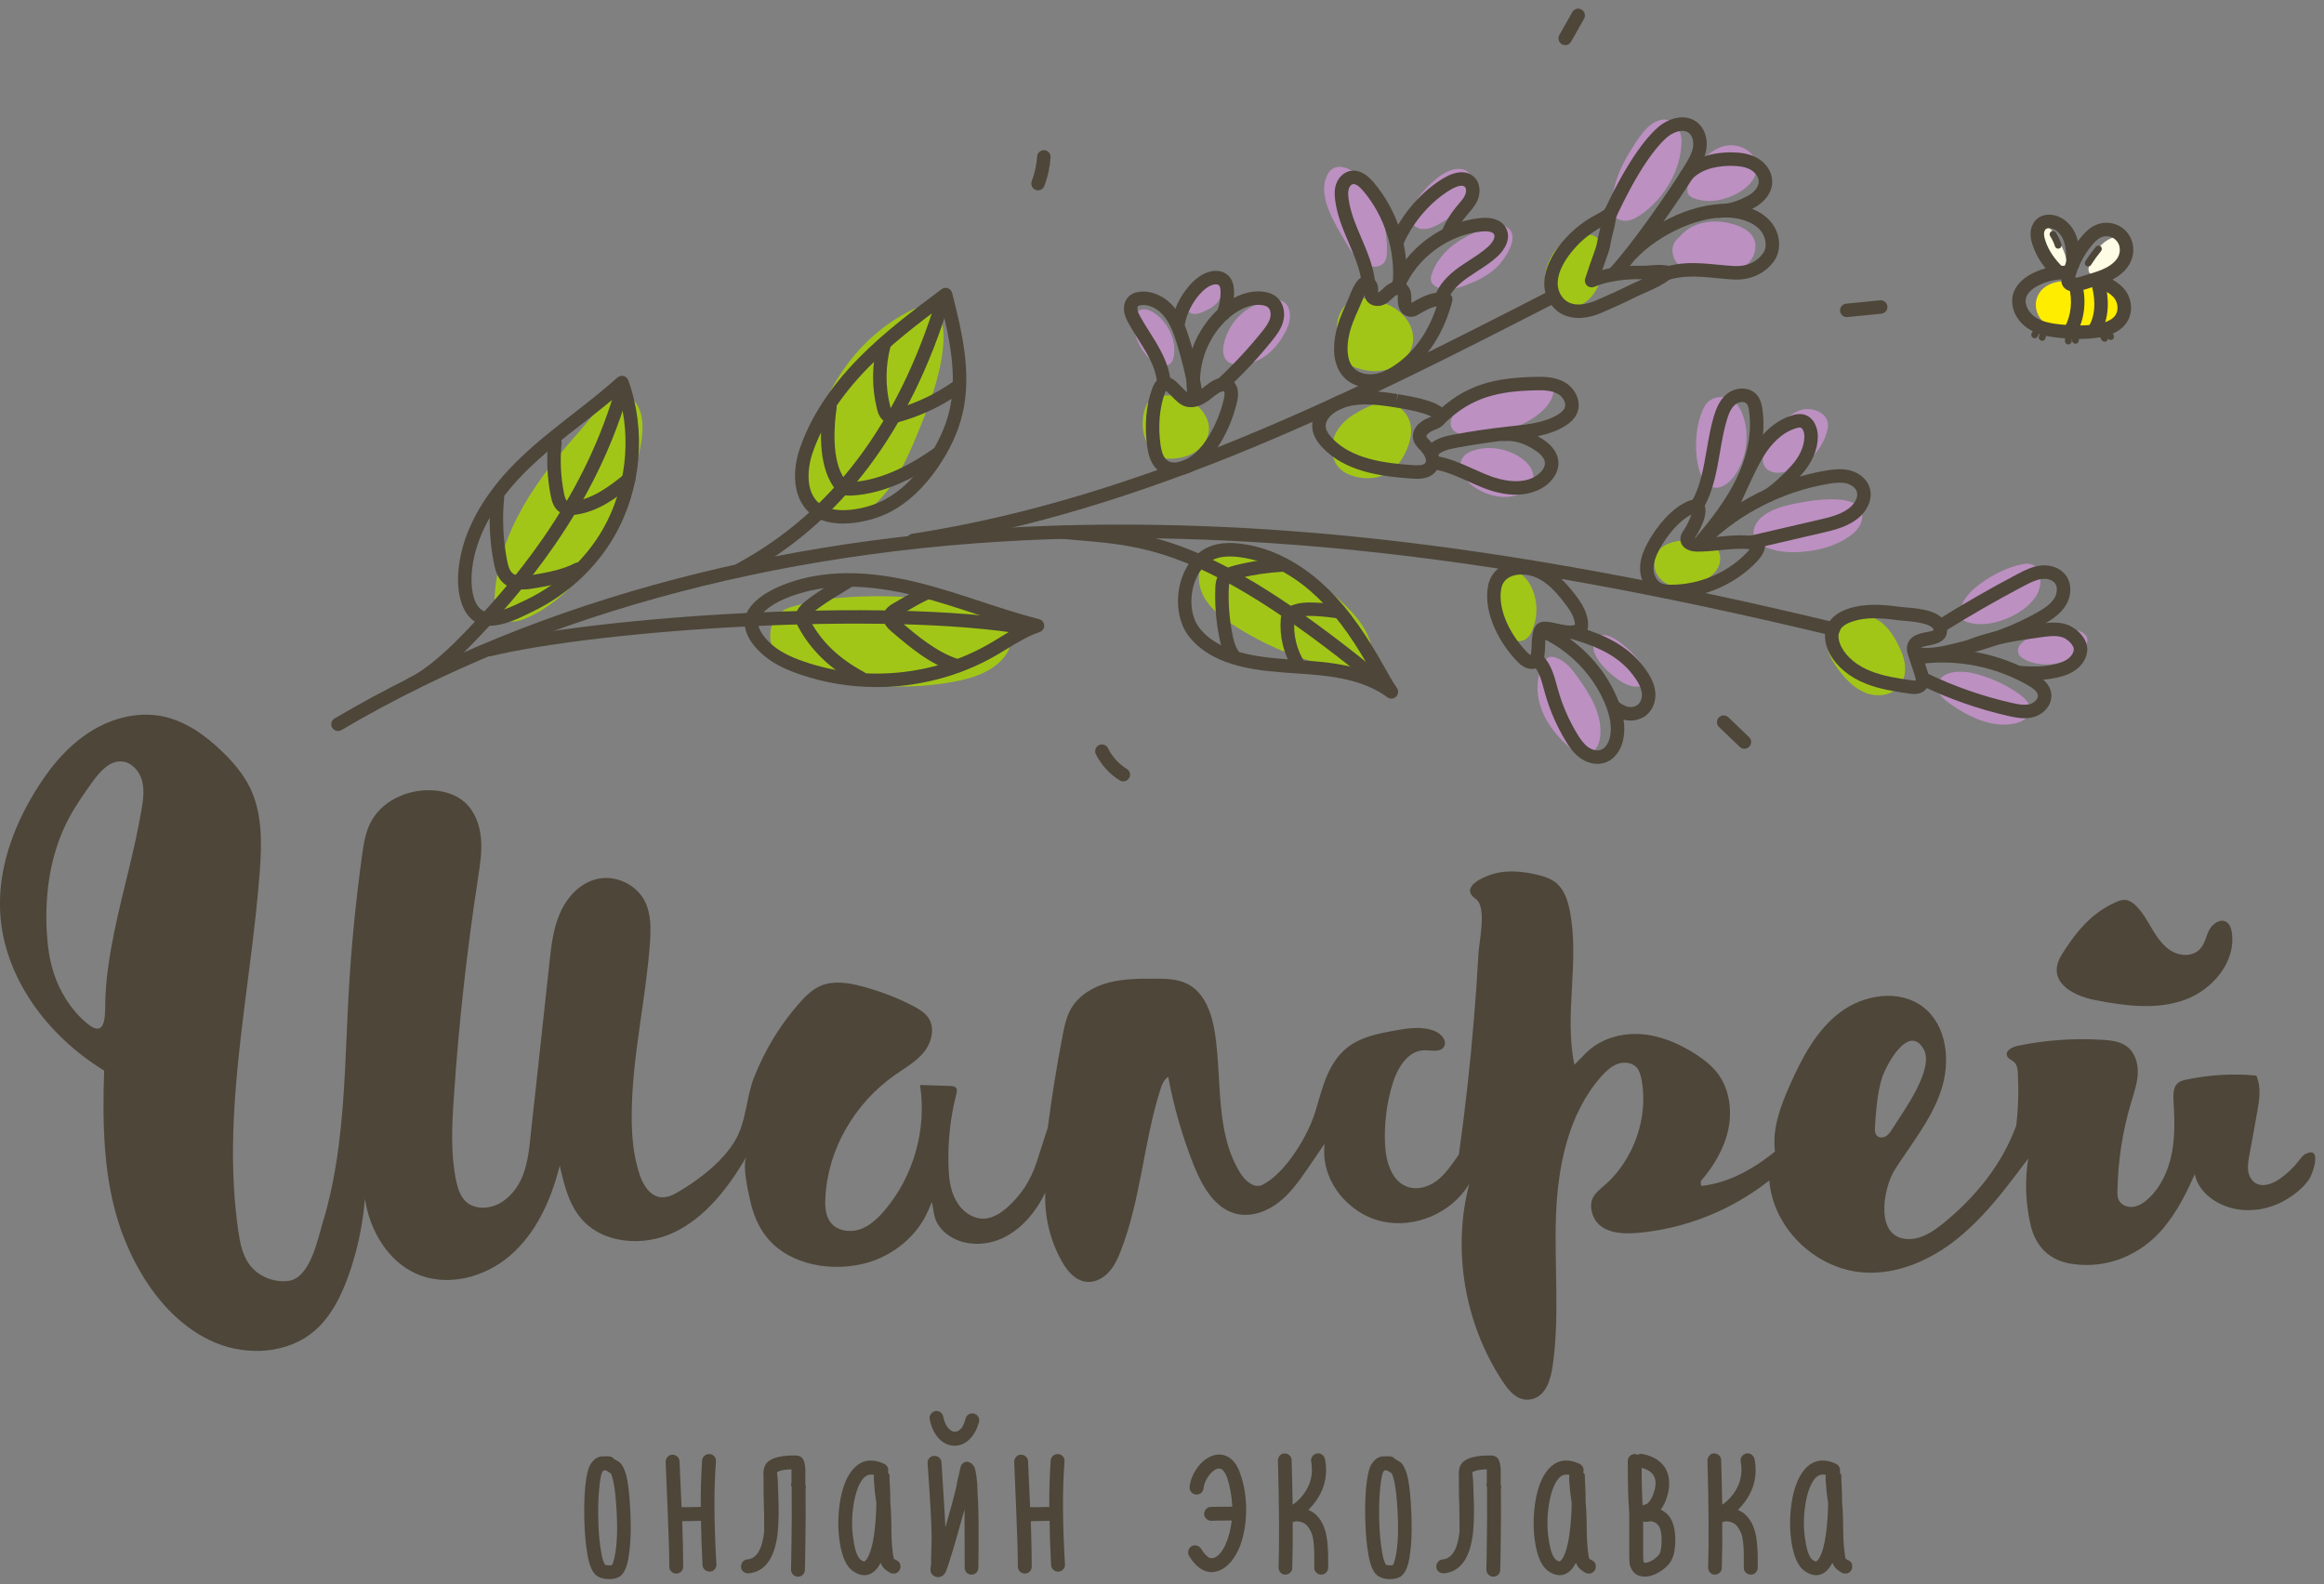 <?xml version="1.0" encoding="UTF-8"?>
<svg width="223px" height="152px" viewBox="0 0 223 152" version="1.1" xmlns="http://www.w3.org/2000/svg" xmlns:xlink="http://www.w3.org/1999/xlink">
    <rect x="0" y="0" width="223" height="152" fill="#808080" stroke="none"/>
    <!-- Generator: Sketch 62 (91390) - https://sketch.com -->
    <title>g16</title>
    <desc>Created with Sketch.</desc>
    <g id="Page-1" stroke="none" stroke-width="1" fill="none" fill-rule="evenodd">
        <g id="перед-(1)" transform="translate(-59, -17)" fill-rule="nonzero">
            <g id="g10" transform="translate(170.5, 95.473) scale(-1, 1) rotate(-180) translate(-170.5, -95.473) translate(0, 0.973)">
                <g id="g14">
                    <g id="g16-Clipped">
                        <g id="g16" transform="translate(57.333, 20)">
                            <g id="g22" transform="translate(198.709, 55.673)" fill="#4D4639">
                                <path d="M4,1.333 C6.823,0.784 9.811,0.377 12.527,1.333 C15.241,2.289 17.549,4.997 17.107,7.844 C17.045,8.219 16.924,8.62 16.596,8.831 C16.013,9.187 15.263,8.668 14.943,8.059 C14.635,7.449 14.523,6.733 14.057,6.229 C13.411,5.533 12.269,5.525 11.429,5.977 C10.601,6.429 10.023,7.232 9.531,8.045 C9.039,8.857 8.599,9.717 7.928,10.375 C7.628,10.671 7.253,10.932 6.832,10.948 C6.547,10.959 6.271,10.856 6.017,10.741 C3.635,9.712 2.152,7.855 0.809,5.719 C-0.76,3.195 1.696,1.789 4,1.333" id="path24"></path>
                            </g>
                            <g id="g26" transform="translate(0.461, 18.633)" fill="#4D4639">
                                <path d="M181.333,25.333 C181.093,25.553 181.095,25.925 181.119,26.247 C181.224,27.783 181.331,29.343 181.769,30.828 C182.083,31.933 184.299,36.209 185.771,33.697 C186.904,31.783 183.761,27.591 182.799,26.037 C182.628,25.771 182.456,25.504 182.201,25.327 C181.935,25.163 181.561,25.127 181.333,25.333 M14.795,56.697 C14.129,52.725 12.984,48.857 12.169,44.916 C11.761,42.883 11.425,40.835 11.325,38.767 C11.249,37.367 11.589,34.425 9.507,36.176 C8.049,37.408 6.947,39.149 6.367,40.957 C5.941,42.239 5.768,43.597 5.692,44.94 C5.483,48.721 6.071,52.609 7.88,55.944 C8.505,57.1 9.264,58.177 10.036,59.253 C10.755,60.257 11.701,61.389 12.939,61.269 C13.867,61.175 14.58,60.341 14.833,59.451 C15.075,58.561 14.952,57.609 14.795,56.697 M222.512,23.649 C222.209,23.524 222.013,23.245 221.819,22.992 C221.297,22.316 220.668,21.719 219.98,21.235 C219.279,20.739 218.309,20.364 217.595,20.837 C217.195,21.1 216.976,21.58 216.919,22.053 C216.875,22.527 216.953,23.008 217.045,23.488 C217.295,24.856 217.543,26.225 217.791,27.593 C217.995,28.765 218.213,29.985 217.709,31.133 C215.483,31.339 213.232,31.209 211.056,30.755 C210.743,30.692 210.417,30.617 210.187,30.415 C209.725,30.021 209.737,29.327 209.765,28.729 C209.865,27.039 209.928,25.336 209.607,23.684 C209.285,22.033 208.557,20.409 207.299,19.276 C206.901,18.917 206.419,18.6 205.883,18.533 C205.347,18.465 204.747,18.699 204.504,19.191 C204.377,19.469 204.376,19.779 204.387,20.076 C204.431,22.967 204.883,25.841 205.715,28.604 C205.984,29.512 206.301,30.407 206.336,31.349 C206.371,32.291 206.084,33.295 205.348,33.879 C204.697,34.4 203.82,34.505 202.991,34.561 C200.241,34.735 197.467,34.539 194.779,33.979 C194.253,33.873 193.581,33.476 193.799,32.996 C193.925,32.719 194.257,32.632 194.473,32.425 C194.761,32.167 194.809,31.744 194.832,31.357 C194.92,29.679 194.871,27.993 194.673,26.325 C193.999,24.476 193.017,22.749 191.819,21.179 C190.619,19.609 189.203,18.196 187.668,16.949 C186.735,16.201 185.665,15.471 184.461,15.44 C181.008,15.367 181.883,20.312 183.028,22.107 C184.595,24.569 186.515,26.883 187.448,29.665 C188.393,32.436 188.06,35.923 185.743,37.708 C183.473,39.453 180.065,38.92 177.781,37.203 C175.497,35.487 174.123,32.844 172.96,30.229 C172.068,28.215 171.247,26.085 171.524,23.841 C169.479,22.177 167.059,20.815 164.441,20.537 L164.396,20.985 C165.64,22.429 166.657,24.117 167.048,25.977 C167.439,27.849 167.141,29.908 165.967,31.415 C165.397,32.131 164.661,32.704 163.885,33.204 C162.296,34.217 160.5,34.989 158.617,35.108 C158.085,35.14 157.539,35.123 157.015,35.041 C155.667,34.843 154.38,34.281 153.415,33.324 C153.415,33.324 152.848,32.749 152.281,32.173 C152.271,32.236 152.248,32.312 152.248,32.312 C151.295,37.124 152.805,42.169 151.827,46.984 C151.627,47.971 151.292,49.001 150.508,49.637 C150.025,50.015 149.437,50.223 148.835,50.369 C147.556,50.688 146.073,50.879 144.721,50.543 C143.945,50.36 141.453,49.433 142.531,48.315 C142.649,48.187 142.808,48.093 142.928,47.977 C143.839,47.113 143.143,43.999 143.077,42.896 C142.963,40.765 142.812,38.649 142.635,36.521 C142.279,32.191 141.799,27.864 141.196,23.567 C140.567,22.659 139.948,21.701 139.055,21.027 C138.289,20.459 137.285,20.147 136.377,20.416 C134.756,20.897 134.183,22.867 134.107,24.544 C134.017,26.509 134.264,28.497 134.84,30.376 C135.305,31.873 136.309,33.549 137.873,33.555 C138.556,33.567 139.416,33.324 139.759,33.895 C140.089,34.441 139.531,35.107 138.956,35.364 C137.747,35.904 136.361,35.681 135.063,35.456 C133.551,35.176 131.989,34.885 130.728,34 C128.652,32.537 128.125,30 127.42,27.68 C126.983,26.231 125.995,24.307 124.76,22.775 C124.032,21.859 123.209,21.093 122.361,20.653 C121.577,20.247 120.7,21.011 120.231,21.76 C117.791,25.66 118.48,30.636 117.789,35.179 C117.509,37.037 116.827,39.073 115.145,39.928 C114.195,40.409 113.065,40.427 111.987,40.428 C110.497,40.433 108.995,40.425 107.555,40.044 C106.125,39.661 104.743,38.855 103.989,37.567 C103.525,36.764 103.331,35.841 103.161,34.929 C102.596,32.008 102.129,29.084 101.749,26.144 C101.161,24.328 100.644,22.721 100.644,22.721 C100.379,21.924 100.004,21.144 99.556,20.44 C99.084,19.737 98.539,19.087 97.911,18.527 C97.281,17.967 96.531,17.46 95.685,17.404 C94.553,17.333 93.489,18.129 92.943,19.129 C92.384,20.131 92.252,21.301 92.22,22.444 C92.143,24.768 92.389,27.092 92.967,29.343 C93.024,29.552 93.071,29.797 92.928,29.964 C92.809,30.105 92.599,30.125 92.412,30.132 C91.433,30.156 90.467,30.191 89.487,30.227 C90.151,25.969 88.871,21.461 86.083,18.188 C85.421,17.417 84.663,16.688 83.696,16.363 C82.741,16.051 81.556,16.231 80.927,17.011 C80.416,17.649 80.361,18.532 80.404,19.349 C80.599,24.033 83.231,28.493 87.077,31.183 C88.045,31.867 89.096,32.449 89.849,33.365 C90.591,34.281 90.951,35.659 90.304,36.649 C89.951,37.184 89.368,37.528 88.795,37.821 C87.224,38.636 85.559,39.268 83.837,39.715 C82.572,40.047 81.189,40.257 79.98,39.756 C79.123,39.389 78.44,38.707 77.831,37.997 C76.005,35.916 74.564,33.5 73.552,30.929 C72.8,29.009 72.832,26.799 71.797,24.987 C71.505,24.464 71.14,23.981 70.739,23.512 C69.521,22.104 67.876,20.911 66.38,20.021 C65.821,19.681 65.189,19.369 64.535,19.468 C63.523,19.616 62.904,20.669 62.579,21.636 C61.952,23.508 61.801,25.512 61.824,27.484 C61.863,33.005 63.189,38.419 63.576,43.915 C63.661,45.252 63.687,46.641 63.097,47.829 C62.265,49.509 60.177,50.455 58.372,49.961 C56.781,49.548 55.577,48.189 54.927,46.687 C54.276,45.184 54.092,43.527 53.921,41.895 C53.512,38.175 53.104,34.453 52.708,30.733 C52.504,28.867 52.3,27.012 52.095,25.145 C52.015,24.28 51.909,23.427 51.705,22.616 C51.383,21.261 50.793,20.043 49.531,19.108 C48.459,18.328 46.815,18.152 45.868,19.08 C45.34,19.596 45.132,20.335 44.972,21.048 C44.433,23.661 44.569,26.351 44.752,28.999 C45.219,36.044 45.996,43.065 47.069,50.037 C47.264,51.321 47.473,52.617 47.359,53.912 C47.232,55.207 46.759,56.515 45.784,57.369 C44.895,58.159 43.665,58.489 42.475,58.508 C40.181,58.567 37.795,57.437 36.752,55.389 C36.256,54.403 36.092,53.304 35.941,52.217 C35.351,47.908 34.92,43.58 34.675,39.244 C34.396,34.315 34.34,29.353 33.715,24.449 C33.509,22.893 33.255,21.351 32.913,19.824 C32.707,18.913 32.475,17.991 32.193,17.095 C31.687,15.439 30.993,11.728 28.909,11.432 C27.476,11.235 25.899,11.888 25.085,13.072 C24.448,13.989 24.229,15.127 24.071,16.224 C22.413,27.64 25.265,39.177 26.131,50.676 C26.329,53.411 26.396,56.288 25.196,58.752 C24.572,60.028 23.632,61.141 22.613,62.135 C20.948,63.771 18.964,65.196 16.684,65.627 C14.207,66.089 11.597,65.327 9.523,63.901 C7.436,62.488 5.836,60.473 4.528,58.312 C2.429,54.864 1.02,50.893 1.22,46.865 C1.524,40.549 5.811,34.896 11.201,31.609 C11.027,26.465 11.107,21.164 12.828,16.285 C13.336,14.865 13.968,13.501 14.728,12.208 C16.411,9.329 18.824,6.76 21.905,5.481 C24.999,4.215 28.817,4.448 31.365,6.613 C32.916,7.947 33.879,9.836 34.581,11.759 C35.464,14.184 36.016,16.745 36.221,19.319 C36.671,16.336 38.363,13.371 41.123,12.129 C44.089,10.792 47.736,11.752 50.184,13.884 C52.696,16.064 54.116,19.276 54.916,22.499 C55.312,20.759 55.752,18.881 56.917,17.475 C58.985,14.979 62.897,14.688 65.825,16.057 C68.895,17.497 71.045,20.336 72.763,23.215 C72.789,23.263 72.829,23.324 72.856,23.372 C72.829,23.324 72.803,23.275 72.788,23.213 C72.469,22.319 72.973,20.129 73.155,19.291 C73.44,17.928 73.949,16.607 74.853,15.531 C77.041,12.895 81.14,12.273 84.311,13.139 C86.905,13.851 89.22,15.716 90.279,18.196 C90.279,18.196 90.455,18.6 90.631,19.003 C90.744,18.391 90.847,17.779 90.847,17.779 C91.003,16.953 91.548,16.264 92.239,15.792 C93.691,14.784 95.688,14.773 97.303,15.484 C99.195,16.32 100.611,18.056 101.509,19.897 C101.415,17.643 101.953,15.376 103.036,13.413 C103.559,12.439 104.355,11.455 105.455,11.34 C106.259,11.248 107.043,11.667 107.585,12.255 C108.14,12.843 108.479,13.6 108.767,14.347 C110.671,19.279 110.943,24.692 112.528,29.735 C112.683,30.227 112.875,30.74 113.307,31.011 C113.835,28.124 114.663,25.289 115.741,22.557 C116.549,20.529 117.772,18.337 119.889,17.851 C121.305,17.539 122.803,18.093 123.94,18.995 C125.076,19.884 125.915,21.095 126.74,22.293 C127.264,23.056 127.801,23.831 128.313,24.593 C127.877,21.147 130.503,17.912 133.776,17.148 C136.951,16.412 140.493,17.933 142.184,20.727 C140.524,14.308 141.768,7.239 145.427,1.732 C146.027,0.816 146.861,-0.145 148.072,0.059 C149.595,0.315 150.019,2.061 150.201,3.345 C150.871,8.073 150.339,12.896 150.512,17.68 C150.687,22.452 151.688,27.467 154.859,31.049 C155.299,31.543 155.8,32.021 156.416,32.247 C156.656,32.337 156.917,32.377 157.177,32.368 C157.587,32.353 157.991,32.201 158.265,31.893 C158.527,31.587 158.636,31.16 158.72,30.76 C159.145,28.461 158.747,26.044 157.715,23.947 C157.167,22.849 156.445,21.808 155.559,20.959 C154.671,20.099 153.636,19.615 153.931,18.152 C154.34,16.113 156.516,15.885 158.221,16.023 C162.839,16.4 167.335,18.185 170.977,21.068 C171.355,16.463 175.421,12.58 179.988,12.24 C183.244,11.997 186.46,13.419 189.004,15.461 C190.679,16.803 192.127,18.413 193.467,20.089 C194.272,21.103 195.055,22.141 195.824,23.168 C195.487,21.057 195.569,18.883 196.052,16.793 C196.547,14.691 197.876,13.364 200.097,13.047 C203.432,12.579 206.583,13.903 208.735,16.419 C210.056,17.972 210.992,19.812 211.805,21.68 C212.087,20.219 213.363,19.129 214.747,18.608 C216.509,17.935 218.515,18.16 220.172,19.005 C221.159,19.516 222.141,20.263 222.783,21.181 C223.097,21.629 224.064,24.349 222.512,23.649" id="path28"></path>
                            </g>
                            <g id="g30" transform="translate(196.993, 120.367)" fill="#FFED00">
                                <path d="M1.333,1.333 C2.941,0.591 4.831,0.237 6.484,0.872 C7.123,1.117 7.723,1.52 8.084,2.101 C8.447,2.683 8.533,3.459 8.197,4.056 C7.827,4.716 7.049,5.028 6.315,5.217 C4.852,5.595 2.412,6.036 1.017,5.14 C-0.489,4.173 -0.205,2.044 1.333,1.333" id="path32"></path>
                            </g>
                            <g id="g34" transform="translate(200.783, 126.09)" fill="#FFFCE5">
                                <path d="M1.333,1.333 C1.287,1.151 1.255,0.951 1.333,0.78 C1.387,0.663 1.489,0.572 1.601,0.508 C2.041,0.256 2.603,0.385 3.059,0.607 C3.757,0.945 4.365,1.503 4.679,2.213 C5.112,3.196 4.885,4.535 3.56,4.056 C2.461,3.66 1.609,2.423 1.333,1.333" id="path36"></path>
                            </g>
                            <g id="g38" transform="translate(197.401, 126.541)" fill="#FFFCE5">
                                <path d="M0,4 C0.011,3.644 0.124,3.297 0.272,2.972 C0.567,2.321 1.005,1.736 1.547,1.271 C1.784,1.067 2.061,0.879 2.372,0.873 C2.42,0.872 2.471,0.877 2.512,0.9 C2.623,0.963 2.624,1.12 2.605,1.245 C2.451,2.263 1.921,3.181 1.359,4.043 C0.899,4.747 -0.04,5.289 0,4" id="path40"></path>
                            </g>
                            <g id="g42" transform="translate(194.481, 120.45)" fill="#4D4639">
                                <path d="M6.667,0 C6.108,0 5.515,0.032 4.869,0.095 C3.844,0.195 2.665,0.387 1.703,1.055 C0.551,1.855 0.007,3.225 0.381,4.387 C0.635,5.172 1.291,5.843 2.279,6.327 C3.309,6.832 4.487,7.068 5.669,7.017 C6.025,7 6.303,6.699 6.285,6.343 C6.271,5.985 5.952,5.7 5.611,5.725 C4.647,5.768 3.685,5.576 2.848,5.165 C2.383,4.937 1.792,4.549 1.612,3.991 C1.391,3.301 1.873,2.511 2.44,2.116 C3.156,1.619 4.091,1.469 4.995,1.381 C6.296,1.253 7.359,1.264 8.341,1.412 C9.289,1.556 9.915,1.861 10.199,2.321 C10.467,2.759 10.421,3.415 10.089,3.88 C9.853,4.213 9.317,4.581 8.58,4.916 C8.255,5.064 8.112,5.448 8.26,5.772 C8.408,6.097 8.791,6.24 9.116,6.093 C10.083,5.652 10.765,5.16 11.143,4.629 C11.783,3.732 11.845,2.532 11.299,1.644 C10.808,0.845 9.877,0.336 8.533,0.133 C7.943,0.045 7.329,0 6.667,0" id="path44"></path>
                            </g>
                            <g id="g46" transform="translate(198.989, 120.548)" fill="#4D4639">
                                <path d="M1.333,0 C1.228,0 1.121,0.025 1.023,0.08 C0.709,0.252 0.595,0.644 0.767,0.957 C1.425,2.156 1.579,3.613 1.188,4.953 C1.088,5.297 1.284,5.656 1.627,5.756 C1.973,5.857 2.329,5.659 2.428,5.316 C2.916,3.648 2.723,1.833 1.901,0.335 C1.783,0.121 1.561,0 1.333,0" id="path48"></path>
                            </g>
                            <g id="g50" transform="translate(201.3, 120.651)" fill="#4D4639">
                                <path d="M1.333,0 C1.217,0 1.101,0.031 0.995,0.096 C0.691,0.283 0.596,0.681 0.784,0.985 C1.64,2.377 1.303,4.181 1.025,5.133 C0.925,5.476 1.123,5.835 1.464,5.935 C1.811,6.036 2.167,5.837 2.267,5.496 C2.849,3.496 2.713,1.655 1.884,0.308 C1.763,0.109 1.551,0 1.333,0" id="path52"></path>
                            </g>
                            <g id="g54" transform="translate(199.241, 124.534)" fill="#4D4639">
                                <path d="M4.553,5.772 C4.385,5.772 4.216,5.74 4.061,5.675 C3.699,5.523 3.391,5.191 3.163,4.917 L3.161,4.917 C2.471,4.095 1.939,3.112 1.62,2.075 C1.595,1.993 1.56,1.88 1.536,1.78 C1.828,1.804 2.191,1.921 2.519,2.028 C2.665,2.076 2.808,2.123 2.941,2.16 C3.373,2.285 3.937,2.461 4.457,2.721 C5.145,3.067 5.941,3.683 5.82,4.657 C5.772,5.045 5.532,5.408 5.193,5.604 C5.001,5.715 4.777,5.772 4.553,5.772 M1.432,0.483 C1.335,0.483 1.237,0.488 1.141,0.501 C0.813,0.547 0.544,0.712 0.383,0.965 C0.073,1.449 0.26,2.053 0.372,2.415 C0.752,3.655 1.371,4.795 2.172,5.749 C2.493,6.133 2.943,6.607 3.561,6.867 C4.299,7.176 5.151,7.121 5.841,6.724 C6.533,6.323 7.005,5.609 7.103,4.817 C7.268,3.491 6.515,2.307 5.036,1.565 C4.421,1.257 3.784,1.057 3.297,0.917 C3.177,0.883 3.049,0.841 2.919,0.799 C2.457,0.649 1.944,0.483 1.432,0.483" id="path56"></path>
                            </g>
                            <g id="g58" transform="translate(196.471, 126.222)" fill="#4D4639">
                                <path d="M2.667,0 C2.496,0 2.327,0.067 2.2,0.2 C1.435,1 0.665,1.928 0.223,3.273 C0.069,3.74 0.015,4.131 0.048,4.501 C0.099,5.041 0.351,5.519 0.741,5.811 C1.127,6.099 1.636,6.209 2.179,6.123 C3.043,5.983 3.824,5.365 4.268,4.472 C4.681,3.641 4.744,2.721 4.755,2.101 C4.759,1.861 4.755,1.62 4.736,1.383 C4.707,1.027 4.393,0.767 4.039,0.791 C3.683,0.82 3.417,1.132 3.447,1.488 C3.464,1.684 3.465,1.881 3.463,2.079 C3.448,2.864 3.336,3.441 3.111,3.896 C2.856,4.409 2.419,4.773 1.971,4.845 C1.785,4.879 1.612,4.849 1.516,4.776 C1.421,4.704 1.352,4.555 1.336,4.383 C1.319,4.193 1.356,3.969 1.452,3.677 C1.793,2.636 2.371,1.892 3.133,1.093 C3.381,0.835 3.371,0.425 3.113,0.179 C2.988,0.06 2.827,0 2.667,0" id="path60"></path>
                            </g>
                            <g id="g62" transform="translate(195.572, 119.182)" fill="#4D4639">
                                <path d="M1.333,1.333 C1.299,1.333 1.263,1.339 1.228,1.351 C1.06,1.408 0.969,1.592 1.028,1.761 C1.091,1.944 1.2,2.092 1.296,2.223 L1.329,2.269 C1.379,2.373 1.481,2.453 1.597,2.464 C1.724,2.473 1.873,2.389 1.928,2.26 C1.971,2.157 1.959,2.04 1.895,1.949 L1.816,1.84 C1.74,1.737 1.669,1.641 1.639,1.552 C1.593,1.417 1.468,1.333 1.333,1.333" id="path64"></path>
                            </g>
                            <g id="g66" transform="translate(196.288, 118.937)" fill="#4D4639">
                                <path d="M1.333,1.333 C1.311,1.333 1.287,1.336 1.264,1.341 C1.089,1.38 0.979,1.552 1.017,1.727 C1.072,1.971 1.165,2.204 1.297,2.417 C1.391,2.571 1.591,2.619 1.741,2.525 C1.893,2.432 1.941,2.233 1.848,2.081 C1.755,1.928 1.688,1.761 1.649,1.587 C1.616,1.436 1.483,1.333 1.333,1.333" id="path68"></path>
                            </g>
                            <g id="g70" transform="translate(198.802, 118.584)" fill="#4D4639">
                                <path d="M1.333,1.333 C1.163,1.333 1.019,1.468 1.011,1.64 C0.997,1.907 1.068,2.179 1.211,2.405 C1.305,2.559 1.507,2.601 1.655,2.509 C1.807,2.415 1.853,2.215 1.759,2.064 C1.685,1.947 1.649,1.809 1.656,1.673 C1.665,1.495 1.528,1.343 1.349,1.333 C1.344,1.333 1.339,1.333 1.333,1.333" id="path72"></path>
                            </g>
                            <g id="g74" transform="translate(199.488, 118.654)" fill="#4D4639">
                                <path d="M1.333,1.333 C1.173,1.333 1.035,1.452 1.013,1.616 C0.987,1.827 1.005,2.044 1.067,2.244 C1.119,2.415 1.3,2.515 1.471,2.457 C1.641,2.405 1.737,2.225 1.684,2.055 C1.649,1.94 1.64,1.817 1.655,1.697 C1.677,1.52 1.552,1.359 1.375,1.336 C1.36,1.333 1.347,1.333 1.333,1.333" id="path76"></path>
                            </g>
                            <g id="g78" transform="translate(202.287, 118.847)" fill="#4D4639">
                                <path d="M1.333,1.333 C1.251,1.333 1.168,1.365 1.105,1.428 C0.9,1.631 0.801,1.924 0.841,2.211 C0.865,2.388 1.033,2.516 1.204,2.488 C1.381,2.464 1.505,2.3 1.481,2.124 C1.469,2.039 1.501,1.945 1.561,1.885 C1.688,1.76 1.688,1.555 1.563,1.429 C1.5,1.365 1.416,1.333 1.333,1.333" id="path80"></path>
                            </g>
                            <g id="g82" transform="translate(202.865, 119.019)" fill="#4D4639">
                                <path d="M1.333,1.333 C1.268,1.333 1.203,1.353 1.147,1.393 C0.931,1.547 0.799,1.795 0.792,2.059 C0.788,2.237 0.929,2.385 1.108,2.389 C1.289,2.369 1.435,2.252 1.439,2.073 C1.44,2.016 1.473,1.953 1.52,1.92 C1.665,1.817 1.7,1.615 1.596,1.469 C1.535,1.381 1.435,1.333 1.333,1.333" id="path84"></path>
                            </g>
                            <g id="g86" transform="translate(200.704, 127.4)" fill="#4D4639">
                                <path d="M1.333,0 C1.273,0 1.213,0.016 1.16,0.051 C1.009,0.145 0.964,0.345 1.06,0.496 C1.367,0.98 1.707,1.449 2.072,1.892 C2.185,2.029 2.389,2.048 2.527,1.935 C2.665,1.821 2.684,1.617 2.571,1.48 C2.223,1.059 1.899,0.611 1.607,0.151 C1.545,0.053 1.44,0 1.333,0" id="path88"></path>
                            </g>
                            <g id="g90" transform="translate(197.827, 129.112)" fill="#4D4639">
                                <path d="M1.333,0 C1.196,0 1.069,0.087 1.025,0.224 C0.915,0.569 0.759,0.899 0.563,1.204 C0.467,1.355 0.511,1.555 0.66,1.651 C0.809,1.748 1.011,1.704 1.107,1.553 C1.333,1.201 1.512,0.821 1.641,0.423 C1.696,0.252 1.603,0.071 1.432,0.016 C1.4,0.005 1.367,0 1.333,0" id="path92"></path>
                            </g>
                            <g id="g94" transform="translate(47.888, 92.86)" fill="#A2C617">
                                <path d="M9.333,18.667 C7.345,16.428 5.441,14.092 3.961,11.489 C2.481,8.887 1.431,5.996 1.253,3.008 C1.204,2.181 1.284,1.221 1.955,0.736 C2.645,0.239 3.609,0.492 4.384,0.843 C6.864,1.967 8.927,3.891 10.505,6.111 C12.084,8.329 13.204,10.843 14.129,13.404 C14.685,14.941 15.179,16.516 15.369,18.14 C15.488,19.137 15.48,20.195 15.017,21.087 C13.399,24.211 10.589,20.08 9.333,18.667" id="path96"></path>
                            </g>
                            <g id="g98" transform="translate(78.649, 102.912)" fill="#A2C617">
                                <path d="M4,14.667 C1.996,11.811 0.804,8.424 0.345,4.965 C0.192,3.8 0.141,2.528 0.783,1.544 C1.568,0.339 3.233,-0.069 4.621,0.304 C6.009,0.679 7.144,1.689 8.035,2.819 C9.464,4.631 10.385,6.784 11.251,8.924 C12.211,11.297 13.131,13.719 13.452,16.259 C13.6,17.428 13.731,19.272 12.825,20.205 C11.965,21.091 10.819,20.501 9.911,20.007 C7.559,18.724 5.536,16.857 4,14.667" id="path100"></path>
                            </g>
                            <g id="g102" transform="translate(74.343, 86.109)" fill="#A2C617">
                                <path d="M1.333,6.667 C1.12,5.887 1.228,5.013 1.671,4.337 C1.98,3.865 2.433,3.504 2.913,3.207 C3.951,2.567 5.133,2.2 6.317,1.905 C10.376,0.899 14.644,0.688 18.759,1.431 C20.541,1.753 22.399,2.319 23.579,3.691 C24.173,4.383 24.561,5.364 24.224,6.211 C23.983,6.816 23.424,7.232 22.861,7.56 C20.905,8.695 18.627,9.137 16.379,9.385 C13.412,9.715 10.411,9.74 7.439,9.459 C6.041,9.328 4.749,9.027 3.4,8.665 C2.333,8.379 1.645,7.807 1.333,6.667" id="path104"></path>
                            </g>
                            <g id="g106" transform="translate(116.311, 87.759)" fill="#A2C617">
                                <path d="M1.333,12 C0.253,11.1 0.161,9.389 0.781,8.128 C1.401,6.865 2.569,5.969 3.751,5.205 C6.384,3.503 9.291,2.225 12.327,1.436 C13.657,1.091 15.101,0.845 16.383,1.344 C16.533,1.403 16.685,1.475 16.792,1.596 C16.932,1.756 16.976,1.977 16.993,2.189 C17.132,3.796 16.159,5.283 15.072,6.473 C11.847,10.005 7.189,12.189 2.412,12.411" id="path108"></path>
                            </g>
                            <g id="g110" transform="translate(110.427, 108.953)" fill="#A2C617">
                                <path d="M1.333,5.333 C0.748,4.148 0.736,2.696 1.301,1.501 C1.565,0.944 1.972,0.424 2.537,0.18 C2.948,0.003 3.411,-0.017 3.857,0.016 C4.64,0.073 5.427,0.291 6.065,0.747 C6.704,1.204 7.18,1.92 7.241,2.703 C7.319,3.696 6.721,4.651 5.921,5.245 C4.996,5.932 3.784,6.219 2.648,6.016" id="path112"></path>
                            </g>
                            <g id="g114" transform="translate(129.509, 117.08)" fill="#A2C617">
                                <path d="M1.333,6.667 C0.792,6.165 0.513,5.427 0.448,4.691 C0.383,3.955 0.513,3.216 0.685,2.499 C0.796,2.041 0.932,1.571 1.247,1.221 C1.525,0.911 1.917,0.728 2.312,0.592 C3.423,0.208 4.677,0.145 5.757,0.608 C6.836,1.071 7.696,2.116 7.756,3.289 C7.824,4.6 6.909,5.809 5.764,6.451 C4.619,7.093 3.277,7.272 1.971,7.385" id="path116"></path>
                            </g>
                            <g id="g118" transform="translate(128.243, 106.725)" fill="#A2C617">
                                <path d="M1.333,4 C1.077,3.043 1.3,1.935 2.02,1.253 C2.403,0.889 2.9,0.664 3.409,0.524 C4.615,0.192 5.991,0.343 6.979,1.109 C7.525,1.533 7.928,2.12 8.241,2.739 C8.776,3.795 9.109,5.152 8.5,6.251 C8.067,7.029 7.144,7.741 6.219,7.668 C5.297,7.596 4.169,6.979 3.393,6.515 C2.447,5.948 1.624,5.088 1.333,4" id="path120"></path>
                            </g>
                            <g id="g122" transform="translate(143.812, 90.433)" fill="#A2C617">
                                <path d="M1.333,6.667 C0.751,5.547 0.859,4.167 1.328,2.993 C1.687,2.097 2.347,1.213 3.296,1.045 C3.605,0.991 3.937,1.02 4.209,1.177 C4.536,1.367 4.737,1.713 4.885,2.06 C5.397,3.26 5.419,4.661 4.944,5.876 C4.691,6.523 4.285,7.133 3.697,7.503 C3.109,7.872 2.32,7.963 1.717,7.615" id="path124"></path>
                            </g>
                            <g id="g126" transform="translate(159.409, 96.399)" fill="#A2C617">
                                <path d="M1.333,1.333 C1.779,0.649 2.597,0.261 3.413,0.217 C4.228,0.173 5.036,0.439 5.748,0.839 C6.325,1.161 6.869,1.596 7.151,2.195 C7.431,2.792 7.383,3.579 6.901,4.032 C6.629,4.288 6.259,4.411 5.896,4.497 C4.593,4.808 2.94,4.888 1.784,4.099 C0.928,3.513 0.775,2.193 1.333,1.333" id="path128"></path>
                            </g>
                            <g id="g130" transform="translate(176.923, 86.077)" fill="#A2C617">
                                <path d="M0,5.333 C0.047,4.309 0.595,3.376 1.215,2.559 C1.915,1.633 2.768,0.764 3.861,0.371 C4.955,-0.021 6.327,0.181 7.037,1.1 C7.487,1.68 7.616,2.463 7.517,3.191 C7.42,3.917 7.116,4.601 6.771,5.249 C6.177,6.361 5.321,7.491 4.081,7.721 C3.163,7.892 2.208,7.515 1.489,6.916" id="path132"></path>
                            </g>
                            <g id="g134" transform="translate(154.98, 130.713)" fill="#BC90C1">
                                <path d="M1.333,2.667 C1.312,2.345 1.309,2.009 1.451,1.721 C1.683,1.251 2.261,1.029 2.783,1.08 C3.304,1.131 3.777,1.403 4.205,1.705 C6.384,3.247 8.027,5.996 8.035,8.711 C8.039,9.92 7.144,11.145 5.828,10.692 C4.627,10.279 3.756,8.787 3.129,7.777 C2.155,6.208 1.459,4.528 1.333,2.667" id="path136"></path>
                            </g>
                            <g id="g138" transform="translate(161.142, 125.897)" fill="#BC90C1">
                                <path d="M1.333,4 C0.865,3.441 0.931,2.565 1.345,1.967 C1.76,1.368 2.448,1.011 3.149,0.813 C4.181,0.524 5.288,0.533 6.328,0.792 C7.113,0.988 7.888,1.341 8.412,1.957 C8.936,2.575 9.156,3.492 8.799,4.217 C8.488,4.849 7.821,5.224 7.159,5.461 C5.471,6.067 3.42,5.956 2.085,4.76" id="path140"></path>
                            </g>
                            <g id="g142" transform="translate(162.262, 132.363)" fill="#BC90C1">
                                <path d="M1.333,2.667 C1.297,2.412 1.297,2.131 1.445,1.92 C1.565,1.751 1.763,1.655 1.956,1.581 C3.279,1.083 4.797,1.355 6.044,2.019 C6.716,2.377 7.348,2.864 7.709,3.533 C8.705,5.375 6.837,6.96 5.016,6.636 C3.369,6.343 1.563,4.265 1.333,2.667" id="path144"></path>
                            </g>
                            <g id="g146" transform="translate(128.105, 127.111)" fill="#BC90C1">
                                <path d="M2.667,2.667 C3.131,1.875 3.625,1.053 4.403,0.567 C5.059,0.159 6.083,0.121 6.461,0.795 C6.595,1.029 6.621,1.308 6.635,1.579 C6.739,3.767 6.064,5.947 4.957,7.837 C4.183,9.159 1.617,11.109 0.784,8.745 C0.095,6.791 1.741,4.245 2.667,2.667" id="path148"></path>
                            </g>
                            <g id="g150" transform="translate(136.567, 130.183)" fill="#BC90C1">
                                <path d="M1.333,4 C0.988,3.529 0.699,3.009 0.567,2.44 C0.465,2.008 0.475,1.507 0.771,1.175 C0.979,0.943 1.296,0.833 1.607,0.817 C2.268,0.78 2.889,1.115 3.46,1.451 C4.191,1.88 4.92,2.34 5.484,2.973 C6.289,3.881 7.029,6.553 5.08,6.585 C3.717,6.608 2.061,4.991 1.333,4" id="path152"></path>
                            </g>
                            <g id="g154" transform="translate(137.984, 124.712)" fill="#BC90C1">
                                <path d="M4,5.333 C2.717,4.595 1.616,3.473 1.104,2.083 C0.996,1.789 0.917,1.455 1.051,1.172 C1.133,0.997 1.289,0.865 1.457,0.768 C2.309,0.267 3.395,0.533 4.32,0.885 C5.319,1.264 6.299,1.733 7.108,2.429 C7.887,3.099 9.696,5.535 8.316,6.439 C7.293,7.108 4.865,5.832 4,5.333" id="path156"></path>
                            </g>
                            <g id="g158" transform="translate(140.011, 110.374)" fill="#BC90C1">
                                <path d="M4,5.333 C2.875,4.773 1.84,3.976 1.181,2.905 C0.94,2.515 0.749,2.032 0.921,1.607 C1.141,1.061 1.825,0.895 2.412,0.852 C4.603,0.693 6.84,1.259 8.693,2.437 C9.612,3.023 10.483,3.828 10.719,4.891 C10.757,5.065 10.777,5.249 10.724,5.42 C10.603,5.815 10.153,5.995 9.752,6.091 C7.665,6.593 5.92,6.288 4,5.333" id="path160"></path>
                            </g>
                            <g id="g162" transform="translate(141.583, 105.058)" fill="#BC90C1">
                                <path d="M1.333,1.333 C2.632,0.371 4.404,-0.119 5.895,0.508 C6.543,0.781 7.144,1.325 7.215,2.025 C7.289,2.767 6.757,3.436 6.16,3.881 C4.8,4.897 2.781,5.248 1.189,4.581 C-0.393,3.919 0.215,2.163 1.333,1.333" id="path164"></path>
                            </g>
                            <g id="g166" transform="translate(163.496, 104.872)" fill="#BC90C1">
                                <path d="M1.333,2.667 C1.531,2.127 1.856,1.579 2.395,1.379 C3.231,1.068 4.112,1.739 4.623,2.469 C5.731,4.051 6.047,6.148 5.497,7.999 C5.209,8.973 4.591,9.965 3.476,10.003 C2.743,10.028 2.084,9.755 1.729,9.103 C0.787,7.371 0.671,4.48 1.333,2.667" id="path168"></path>
                            </g>
                            <g id="g170" transform="translate(169.707, 107.482)" fill="#BC90C1">
                                <path d="M1.333,2.667 C1.043,1.945 0.931,1.012 1.501,0.484 C1.94,0.077 2.616,0.077 3.201,0.201 C5.227,0.628 6.921,2.332 7.337,4.359 C7.653,5.899 5.707,6.596 4.499,6.055 C3.083,5.421 1.907,4.089 1.333,2.667" id="path172"></path>
                            </g>
                            <g id="g174" transform="translate(169.815, 98.952)" fill="#BC90C1">
                                <path d="M2.667,5.333 C1.659,4.997 0.599,4.456 0.22,3.463 C0.072,3.073 0.052,2.612 0.268,2.255 C0.427,1.992 0.695,1.813 0.968,1.671 C2.18,1.036 3.609,0.952 4.971,1.085 C6.505,1.235 8.044,1.659 9.304,2.548 C9.861,2.941 10.384,3.468 10.513,4.139 C11.132,7.335 4.037,5.789 2.667,5.333" id="path176"></path>
                            </g>
                            <g id="g178" transform="translate(188.753, 92.756)" fill="#BC90C1">
                                <path d="M2.667,4 C1.832,3.343 1.06,2.463 0.988,1.404 C0.975,1.211 0.991,1.001 1.108,0.847 C1.204,0.72 1.355,0.648 1.503,0.591 C2.729,0.113 4.129,0.332 5.353,0.816 C6.484,1.261 7.552,1.948 8.243,2.947 C9,4.043 8.989,6.404 7.096,6.093 C5.555,5.84 3.88,4.955 2.667,4" id="path180"></path>
                            </g>
                            <g id="g182" transform="translate(194.813, 88.966)" fill="#BC90C1">
                                <path d="M1.333,2.667 C1.087,2.52 0.845,2.353 0.677,2.121 C0.511,1.888 0.431,1.576 0.533,1.309 C0.612,1.108 0.781,0.957 0.959,0.836 C1.357,0.568 1.824,0.415 2.297,0.331 C3.715,0.08 5.232,0.453 6.371,1.335 C6.631,1.535 6.877,1.768 7.02,2.065 C7.611,3.292 6.088,3.644 5.227,3.664 C3.865,3.696 2.507,3.367 1.333,2.667" id="path184"></path>
                            </g>
                            <g id="g186" transform="translate(187.6, 83.029)" fill="#BC90C1">
                                <path d="M-5.42101086e-20,4 C0.011,3.332 0.592,2.829 1.137,2.444 C2.956,1.159 5.151,0.083 7.337,0.505 C8.009,0.635 8.744,1.015 8.851,1.691 C8.957,2.372 8.371,2.953 7.807,3.352 C6.455,4.311 4.916,4.992 3.303,5.367 C2.229,5.615 -0.024,5.605 -5.42101086e-20,4" id="path188"></path>
                            </g>
                            <g id="g190" transform="translate(148.086, 80.078)" fill="#BC90C1">
                                <path d="M1.333,5.333 C1.757,3.821 2.731,2.511 3.887,1.447 C4.225,1.135 4.589,0.837 5.017,0.671 C5.447,0.505 5.955,0.488 6.349,0.725 C6.828,1.012 7.04,1.596 7.113,2.149 C7.391,4.248 6.181,6.235 4.943,7.951 C4.579,8.455 4.201,8.96 3.705,9.332 C3.364,9.589 2.653,9.992 2.199,9.839 C1.785,9.697 1.585,9.113 1.436,8.719 C1.032,7.644 1.024,6.433 1.333,5.333" id="path192"></path>
                            </g>
                            <g id="g194" transform="translate(153.327, 86.173)" fill="#BC90C1">
                                <path d="M4,1.333 C4.507,1.041 5.099,0.833 5.673,0.943 C5.903,0.985 6.137,1.093 6.245,1.3 C6.311,1.427 6.32,1.575 6.312,1.719 C6.283,2.279 6.017,2.8 5.7,3.264 C5.153,4.064 2.389,6.949 1.42,5.427 C0.516,4.008 3.011,1.904 4,1.333" id="path196"></path>
                            </g>
                            <g id="g198" transform="translate(109.201, 117.208)" fill="#BC90C1">
                                <path d="M1.333,4 C1.443,3.324 1.747,2.691 2.128,2.121 C2.565,1.468 3.167,0.853 3.941,0.713 C4.243,0.66 4.584,0.693 4.805,0.905 C4.968,1.061 5.041,1.288 5.085,1.509 C5.357,2.852 4.776,4.272 3.815,5.248 C3.388,5.68 2.493,6.329 1.843,5.997 C1.223,5.681 1.24,4.573 1.333,4" id="path200"></path>
                            </g>
                            <g id="g202" transform="translate(118.359, 117.717)" fill="#BC90C1">
                                <path d="M2.667,5.333 C1.704,4.576 1.015,3.48 0.748,2.284 C0.616,1.687 0.625,0.971 1.092,0.576 C1.353,0.356 1.709,0.284 2.051,0.267 C3,0.22 3.949,0.551 4.724,1.101 C5.5,1.652 6.109,2.415 6.564,3.249 C6.865,3.8 7.107,4.407 7.083,5.033 C6.988,7.515 3.827,6.245 2.667,5.333" id="path204"></path>
                            </g>
                            <g id="g206" transform="translate(114.166, 122.688)" fill="#BC90C1">
                                <path d="M1.333,1.333 C1.281,1.031 1.283,0.691 1.475,0.451 C1.64,0.241 1.921,0.151 2.187,0.157 C2.453,0.165 2.709,0.257 2.953,0.361 C3.459,0.575 3.955,0.847 4.315,1.261 C4.992,2.039 4.909,3.827 3.552,3.759 C2.452,3.703 1.501,2.3 1.333,1.333" id="path208"></path>
                            </g>
                            <g id="g210" transform="translate(148.598, 122.881)" fill="#A2C617">
                                <path d="M1.333,2.667 C1.393,2.227 1.528,1.788 1.789,1.429 C2.363,0.64 3.499,0.381 4.423,0.693 C5.348,1.004 6.056,1.797 6.437,2.696 C6.819,3.595 6.908,4.591 6.888,5.567 C6.872,6.368 6.68,7.345 5.771,7.545 C5.159,7.68 4.148,7.452 3.587,7.156 C2.064,6.355 1.104,4.335 1.333,2.667" id="path212"></path>
                            </g>
                            <g id="g214" transform="translate(156.318, 125.564)" fill="#4D4639">
                                <path d="M4,0 C3.765,0 3.539,0.128 3.424,0.352 C3.261,0.669 3.387,1.059 3.704,1.221 C6.019,2.409 8.047,2.213 10.196,2.009 C10.696,1.961 11.208,1.912 11.737,1.88 C12.927,1.809 13.921,2.249 14.533,3.123 C14.989,3.775 14.751,4.752 14.256,5.321 C13.597,6.077 12.551,6.369 11.789,6.48 C8.643,6.937 4.533,4.888 2.38,2.641 C2.131,2.384 1.724,2.375 1.465,2.621 C1.208,2.869 1.199,3.277 1.447,3.536 C3.793,5.984 8.285,8.296 11.976,7.76 C13.379,7.555 14.505,7.005 15.232,6.169 C16.183,5.076 16.337,3.448 15.592,2.381 C14.725,1.144 13.287,0.497 11.659,0.589 C11.115,0.623 10.588,0.673 10.072,0.723 C8.031,0.919 6.272,1.087 4.295,0.072 C4.2,0.023 4.099,0 4,0" id="path216"></path>
                            </g>
                            <g id="g218" transform="translate(153.895, 126.073)" fill="#4D4639">
                                <path d="M2.667,0 C2.509,0 2.351,0.057 2.227,0.173 C1.965,0.416 1.951,0.824 2.193,1.087 C4.261,3.316 7.784,8.343 9.397,10.965 C9.803,11.623 10.12,12.173 10.224,12.764 C10.307,13.24 10.212,13.855 9.812,14.153 C9.255,14.573 8.311,14.233 7.708,13.705 C5.171,11.483 2.64,5.599 2.533,5.349 C2.393,5.02 2.011,4.86 1.685,5 C1.527,5.067 1.401,5.195 1.336,5.355 C1.272,5.515 1.275,5.693 1.343,5.852 L1.936,5.597 L1.344,5.856 C1.623,6.509 4.147,12.304 6.856,14.677 C7.835,15.536 9.421,16.063 10.587,15.188 C11.324,14.636 11.681,13.597 11.497,12.541 C11.343,11.659 10.875,10.899 10.499,10.287 C8.892,7.676 5.347,2.583 3.141,0.207 C3.013,0.069 2.84,0 2.667,0" id="path220"></path>
                            </g>
                            <g id="g222" transform="translate(162.551, 132.068)" fill="#4D4639">
                                <path d="M4,0 C3.653,0 3.365,0.276 3.355,0.625 C3.343,0.983 3.623,1.281 3.98,1.292 C5.217,1.333 6.011,1.689 6.78,2.083 C7.34,2.368 7.895,2.92 7.877,3.511 C7.863,3.932 7.533,4.385 7.056,4.64 C6.619,4.872 6.069,4.98 5.273,4.991 C4.312,5.005 2.485,4.849 1.439,3.671 C1.203,3.403 0.793,3.38 0.527,3.616 C0.259,3.853 0.235,4.261 0.472,4.528 C1.5,5.688 3.237,6.296 5.292,6.284 C5.973,6.275 6.857,6.209 7.663,5.781 C8.563,5.303 9.14,4.449 9.168,3.552 C9.208,2.319 8.264,1.389 7.368,0.931 C6.537,0.507 5.525,0.049 4.021,0 C4.015,0 4.008,0 4,0" id="path224"></path>
                            </g>
                            <g id="g226" transform="translate(148.569, 122.237)" fill="#4D4639">
                                <path d="M5.333,8 C5.224,7.911 5.116,7.82 5.009,7.727 C3.628,6.499 1.656,3.953 3.033,2.199 C3.917,1.073 5.572,1.617 6.244,1.903 C7.413,2.401 8.483,2.895 9.515,3.407 C9.78,3.539 10.088,3.675 10.412,3.817 C10.501,3.857 10.593,3.897 10.684,3.939 C10.617,3.937 10.551,3.939 10.481,3.94 C9.203,3.985 7.348,3.768 6.08,3.215 C5.844,3.113 5.576,3.159 5.388,3.328 C5.2,3.497 5.128,3.763 5.205,4.004 C5.489,4.895 5.748,5.617 5.945,6.172 C6.123,6.669 6.276,7.097 6.303,7.256 C6.401,7.844 6.508,8.268 6.608,8.667 C6.628,8.743 6.647,8.816 6.665,8.889 L6.459,8.776 C6.057,8.537 5.677,8.276 5.333,8 M4.58,0.227 C3.524,0.227 2.625,0.624 2.015,1.401 C0.292,3.596 1.847,6.645 4.152,8.693 C4.273,8.801 4.397,8.905 4.523,9.007 L4.524,9.008 C4.916,9.323 5.345,9.62 5.8,9.889 L6.051,10.027 C6.251,10.135 6.831,10.451 7.023,10.593 C7.152,10.781 7.367,10.893 7.62,10.872 C7.975,10.836 8.235,10.52 8.2,10.165 L8.2,10.165 L8.2,10.164 C8.121,9.375 7.996,8.877 7.863,8.349 C7.768,7.98 7.669,7.588 7.579,7.044 C7.533,6.772 7.393,6.383 7.164,5.737 C7.069,5.473 6.961,5.171 6.843,4.829 C8.136,5.16 9.536,5.257 10.519,5.233 C10.841,5.22 11.149,5.249 11.452,5.273 C12.011,5.316 12.588,5.36 13.217,5.228 C13.449,5.179 13.636,5.005 13.703,4.777 C13.771,4.549 13.707,4.304 13.537,4.136 C12.893,3.497 11.852,3.039 10.933,2.635 C10.628,2.501 10.339,2.373 10.091,2.249 C9.036,1.725 7.944,1.223 6.751,0.713 C5.987,0.387 5.251,0.227 4.58,0.227" id="path228"></path>
                            </g>
                            <g id="g230" transform="translate(32.766, 82.827)" fill="#4D4639">
                                <path d="M1.333,0 C1.112,0 0.896,0.113 0.776,0.319 C0.595,0.625 0.697,1.023 1.004,1.203 C20.668,12.791 45.257,19.208 72.115,19.761 C93.78,20.208 116.247,17.324 144.979,10.415 C145.325,10.331 145.539,9.981 145.456,9.635 C145.372,9.287 145.017,9.075 144.676,9.156 C116.057,16.041 93.696,18.915 72.141,18.469 C45.505,17.92 21.133,11.564 1.661,0.089 C1.559,0.029 1.445,0 1.333,0" id="path232"></path>
                            </g>
                            <g id="g234" transform="translate(87.974, 100.473)" fill="#4D4639">
                                <path d="M1.333,0 C1.02,0 0.744,0.228 0.695,0.548 C0.641,0.901 0.883,1.231 1.236,1.285 C23.568,4.716 44.091,15.228 62.197,24.503 C62.515,24.667 62.904,24.541 63.067,24.223 C63.229,23.904 63.104,23.515 62.787,23.353 C44.592,14.033 23.971,3.471 1.432,0.008 C1.399,0.003 1.365,0 1.333,0" id="path236"></path>
                            </g>
                            <g id="g238" transform="translate(128.379, 115.089)" fill="#4D4639">
                                <path d="M2.667,5.333 C2.529,4.445 2.512,3.24 3.217,2.535 C3.672,2.079 4.439,1.875 5.22,2.003 C5.904,2.116 6.604,2.448 7.421,3.049 C9.121,4.301 10.4,6.173 11.148,8.493 C10.617,8.399 10.103,8.124 9.28,7.643 C9.04,7.501 8.744,7.453 8.444,7.507 C7.812,7.619 7.409,8.231 7.417,9.067 C7.42,9.275 7.423,9.551 7.38,9.623 C7.389,9.599 7.268,9.571 7.147,9.479 C7.048,9.404 6.96,9.319 6.869,9.233 C6.685,9.057 6.476,8.856 6.197,8.708 C5.832,8.512 5.388,8.473 5.011,8.6 C4.697,8.707 4.453,8.923 4.323,9.209 C4.267,9.335 4.237,9.457 4.224,9.575 C4.149,9.413 4.063,9.209 3.964,8.952 L3.709,8.363 C3.26,7.36 2.835,6.415 2.667,5.333 M4.752,0.672 C3.799,0.672 2.916,1.008 2.303,1.621 C1.441,2.483 1.125,3.835 1.389,5.532 L1.389,5.532 C1.584,6.785 2.044,7.809 2.531,8.892 L2.757,9.419 C3.131,10.384 3.561,11.333 4.337,11.404 C4.568,11.424 5.005,11.375 5.353,10.808 C5.555,10.479 5.531,10.136 5.513,9.908 C5.512,9.883 5.511,9.853 5.508,9.824 C5.535,9.828 5.563,9.836 5.588,9.849 C5.712,9.915 5.835,10.032 5.977,10.168 C6.103,10.288 6.229,10.405 6.367,10.509 C6.865,10.888 7.625,11.071 8.192,10.625 C8.725,10.207 8.716,9.548 8.711,9.112 C8.709,8.981 8.721,8.887 8.736,8.821 C9.943,9.523 10.796,9.933 12.081,9.799 C12.268,9.78 12.437,9.68 12.544,9.525 C12.652,9.371 12.687,9.177 12.64,8.995 C11.867,6 10.328,3.584 8.188,2.008 C7.2,1.281 6.323,0.875 5.429,0.728 C5.201,0.691 4.976,0.672 4.752,0.672" id="path240"></path>
                            </g>
                            <g id="g242" transform="translate(129.277, 124.977)" fill="#4D4639">
                                <path d="M6.667,0 C6.647,0 6.627,0 6.605,0.003 C6.249,0.036 5.989,0.352 6.023,0.707 C6.321,3.888 5.265,7.24 3.199,9.676 C2.799,10.148 2.432,10.388 2.183,10.321 C2.036,10.284 1.892,10.119 1.823,9.911 C1.725,9.621 1.751,9.268 1.784,8.992 C1.939,7.691 2.46,6.469 3.012,5.176 C3.569,3.867 4.147,2.512 4.329,1.041 C4.373,0.687 4.123,0.364 3.768,0.32 C3.408,0.271 3.091,0.527 3.047,0.881 C2.887,2.172 2.369,3.385 1.823,4.668 C1.259,5.988 0.677,7.355 0.5,8.839 C0.451,9.249 0.417,9.789 0.596,10.321 C0.805,10.948 1.291,11.427 1.861,11.573 C2.393,11.709 3.232,11.636 4.184,10.512 C6.505,7.777 7.645,4.159 7.309,0.585 C7.279,0.251 6.997,0 6.667,0" id="path244"></path>
                            </g>
                            <g id="g246" transform="translate(134.645, 123.726)" fill="#4D4639">
                                <path d="M5.333,0 C5.261,0 5.187,0.012 5.115,0.037 C4.779,0.159 4.604,0.529 4.725,0.865 C5.095,1.895 5.865,2.795 7.148,3.693 C7.451,3.905 7.761,4.107 8.072,4.308 C8.713,4.723 9.319,5.113 9.841,5.599 C10.232,5.96 10.544,6.476 10.385,6.764 C10.233,7.037 9.676,7.085 9.196,7.036 C5.996,6.719 3.004,4.515 1.753,1.552 C1.615,1.224 1.239,1.069 0.905,1.209 C0.577,1.348 0.424,1.727 0.563,2.056 C1.992,5.441 5.411,7.96 9.068,8.323 C10.249,8.444 11.117,8.109 11.516,7.389 C12.056,6.413 11.459,5.333 10.72,4.649 C10.115,4.089 9.433,3.648 8.773,3.223 C8.477,3.031 8.18,2.839 7.891,2.636 C6.837,1.896 6.217,1.195 5.941,0.428 C5.847,0.164 5.599,0 5.333,0" id="path248"></path>
                            </g>
                            <g id="g250" transform="translate(134.438, 129.244)" fill="#4D4639">
                                <path d="M1.333,0 C1.245,0 1.156,0.017 1.071,0.056 C0.744,0.203 0.597,0.584 0.744,0.911 C1.804,3.284 3.708,5.443 5.836,6.685 C6.944,7.333 7.96,7.371 8.625,6.787 C9.308,6.188 9.308,5.211 9.004,4.509 C8.791,4.017 8.451,3.624 8.152,3.277 L7.933,3.021 C7.452,2.44 7.064,1.789 6.78,1.089 C6.647,0.759 6.268,0.6 5.939,0.733 C5.607,0.868 5.448,1.244 5.583,1.576 C5.916,2.399 6.371,3.161 6.937,3.845 L7.172,4.123 C7.435,4.427 7.683,4.713 7.817,5.024 C7.949,5.329 7.929,5.677 7.772,5.816 C7.519,6.037 6.923,5.821 6.488,5.569 C4.584,4.457 2.879,2.519 1.924,0.383 C1.817,0.143 1.581,0 1.333,0" id="path252"></path>
                            </g>
                            <g id="g254" transform="translate(127.238, 106.176)" fill="#4D4639">
                                <path d="M5.476,7.989 C4.356,7.989 3.311,7.792 2.464,7.196 C1.939,6.825 1.628,6.349 1.633,5.923 C1.639,5.568 1.855,5.164 2.277,4.724 C4.124,2.8 7.095,2.355 10.029,2.161 C10.444,2.131 11.021,2.127 11.2,2.38 C11.384,2.64 11.103,3.196 10.725,3.585 C10.444,3.872 10.155,4.167 10.048,4.607 C9.817,5.568 10.595,6.345 11.467,6.691 C11.591,6.739 11.699,6.781 11.783,6.819 C11.432,7.008 10.544,7.351 8.381,7.693 L8.316,7.704 C7.363,7.857 6.393,7.989 5.476,7.989 M10.395,0.853 C10.217,0.853 10.061,0.863 9.944,0.871 C6.749,1.083 3.497,1.587 1.344,3.829 C0.688,4.513 0.351,5.212 0.341,5.907 C0.329,6.772 0.832,7.628 1.719,8.252 C3.657,9.619 6.141,9.361 8.521,8.981 L8.419,8.343 L8.584,8.971 C12.237,8.392 12.957,7.741 13.181,7.183 C13.317,6.845 13.259,6.472 13.021,6.161 C12.743,5.797 12.356,5.649 12.045,5.529 C11.544,5.331 11.272,5.048 11.305,4.909 C11.328,4.817 11.472,4.669 11.599,4.54 C12.352,3.767 12.929,2.587 12.256,1.633 C11.784,0.964 10.975,0.853 10.395,0.853" id="path256"></path>
                            </g>
                            <g id="g258" transform="translate(137.636, 108.931)" fill="#4D4639">
                                <path d="M1.333,0 C1.172,0 1.011,0.06 0.885,0.18 C0.628,0.428 0.62,0.837 0.868,1.095 C1.673,1.933 2.533,2.153 3.416,2.32 C5.185,2.655 6.996,2.924 8.8,3.12 L9.116,3.153 C10.643,3.316 12.223,3.484 13.477,4.233 C13.856,4.46 14.084,4.683 14.176,4.913 C14.359,5.371 14,5.963 13.549,6.228 C12.965,6.573 12.199,6.607 11.467,6.591 C7.824,6.513 5.2,5.957 2.564,3.341 C2.312,3.091 1.903,3.092 1.651,3.344 C1.399,3.597 1.4,4.007 1.655,4.259 C4.595,7.179 7.469,7.799 11.439,7.883 C12.324,7.901 13.343,7.852 14.207,7.341 C15.135,6.793 15.825,5.556 15.377,4.433 C15.176,3.929 14.772,3.501 14.14,3.124 C12.641,2.228 10.919,2.045 9.252,1.868 L8.939,1.835 C7.169,1.643 5.392,1.379 3.656,1.049 C2.796,0.887 2.299,0.719 1.799,0.199 C1.672,0.067 1.503,0 1.333,0" id="path260"></path>
                            </g>
                            <g id="g262" transform="translate(137.777, 105.507)" fill="#4D4639">
                                <path d="M9.333,0 C8.457,0 7.504,0.179 6.512,0.541 C5.908,0.763 5.316,1.029 4.725,1.295 C3.639,1.784 2.611,2.247 1.513,2.421 C1.16,2.477 0.92,2.809 0.977,3.161 C1.032,3.513 1.364,3.756 1.716,3.699 C2.984,3.496 4.14,2.976 5.256,2.473 C5.819,2.22 6.381,1.967 6.957,1.756 C7.855,1.428 10.096,0.793 11.544,1.985 C11.851,2.239 12.167,2.659 12.136,3.076 C12.097,3.585 11.56,4.012 11.244,4.221 C10.137,4.949 9.233,5.225 8.232,5.144 C7.88,5.121 7.564,5.38 7.536,5.736 C7.507,6.092 7.772,6.404 8.128,6.433 C9.421,6.539 10.605,6.189 11.955,5.3 C12.856,4.707 13.365,3.971 13.425,3.172 C13.484,2.4 13.087,1.584 12.367,0.988 C11.569,0.332 10.524,0 9.333,0" id="path264"></path>
                            </g>
                            <g id="g266" transform="translate(110.879, 106.144)" fill="#4D4639">
                                <path d="M2.667,9.333 C2.633,9.276 2.592,9.189 2.545,9.059 C2.043,7.664 1.901,5.928 2.145,4.167 L2.145,4.167 C2.259,3.349 2.485,2.841 2.839,2.613 C3.137,2.42 3.595,2.397 4.097,2.548 C5.095,2.851 6.008,3.688 6.811,5.036 C7.469,6.141 7.949,7.337 8.237,8.593 C8.347,9.08 8.268,9.259 8.243,9.276 C8.211,9.3 8.032,9.296 7.789,9.157 C7.557,9.024 7.349,8.857 7.14,8.692 C6.952,8.544 6.764,8.397 6.565,8.265 C5.877,7.809 5.189,7.656 4.572,7.819 C4.036,7.961 3.611,8.403 3.199,8.828 C3.048,8.983 2.82,9.22 2.667,9.333 M3.473,1.156 C2.977,1.156 2.52,1.28 2.139,1.527 C1.22,2.119 0.972,3.215 0.865,3.989 C0.592,5.953 0.756,7.909 1.329,9.496 C1.419,9.748 1.695,10.511 2.381,10.659 C3.085,10.812 3.637,10.236 4.128,9.727 C4.376,9.471 4.716,9.119 4.904,9.069 C5.236,8.983 5.639,9.203 5.851,9.343 C6.02,9.455 6.179,9.581 6.339,9.708 C6.6,9.913 6.861,10.117 7.149,10.28 C7.812,10.66 8.501,10.679 8.992,10.331 C9.372,10.06 9.767,9.491 9.497,8.305 C9.179,6.917 8.649,5.596 7.923,4.375 C6.949,2.741 5.788,1.711 4.472,1.311 C4.129,1.207 3.793,1.156 3.473,1.156" id="path268"></path>
                            </g>
                            <g id="g270" transform="translate(108.386, 114.674)" fill="#4D4639">
                                <path d="M8,0 C7.691,0 7.417,0.221 7.364,0.536 C7.083,2.161 6.689,3.787 6.195,5.365 C5.921,6.24 5.576,7.237 4.948,7.991 C4.468,8.565 3.641,9.136 2.752,9.012 C2.596,8.991 2.532,8.957 2.509,8.94 C2.452,8.897 2.405,8.76 2.423,8.604 C2.449,8.373 2.58,8.124 2.712,7.889 C2.98,7.405 3.28,6.932 3.579,6.459 C4.473,5.039 5.397,3.571 5.583,1.825 C5.62,1.469 5.363,1.152 5.008,1.115 C4.656,1.072 4.335,1.333 4.297,1.689 C4.144,3.136 3.337,4.415 2.485,5.769 C2.173,6.263 1.863,6.756 1.583,7.26 C1.396,7.593 1.192,7.989 1.139,8.456 C1.068,9.063 1.295,9.643 1.729,9.972 C1.951,10.14 2.228,10.245 2.576,10.293 C3.763,10.456 5.048,9.889 5.94,8.82 C6.721,7.884 7.119,6.745 7.429,5.751 C7.94,4.119 8.347,2.439 8.637,0.756 C8.699,0.404 8.463,0.071 8.111,0.009 C8.073,0.003 8.036,0 8,0" id="path272"></path>
                            </g>
                            <g id="g274" transform="translate(114.877, 114.835)" fill="#4D4639">
                                <path d="M1.333,0 C1.007,0 0.725,0.248 0.691,0.58 C0.381,3.557 1.588,6.631 3.841,8.601 C5.141,9.737 6.601,10.293 7.932,10.157 C8.499,10.1 8.963,9.92 9.308,9.623 C9.925,9.089 10.161,8.161 9.908,7.259 C9.712,6.556 9.279,5.98 8.852,5.452 C7.519,3.797 6.053,2.229 4.499,0.789 C4.236,0.547 3.828,0.561 3.585,0.824 C3.343,1.085 3.357,1.495 3.62,1.737 C5.129,3.136 6.552,4.659 7.845,6.263 C8.201,6.705 8.533,7.14 8.664,7.607 C8.777,8.016 8.696,8.443 8.464,8.643 C8.323,8.764 8.1,8.841 7.803,8.871 C6.493,9.005 5.288,8.149 4.692,7.628 C2.751,5.929 1.711,3.28 1.977,0.713 C2.013,0.357 1.756,0.04 1.401,0.003 C1.379,0.001 1.356,0 1.333,0" id="path276"></path>
                            </g>
                            <g id="g278" transform="translate(113.362, 121.205)" fill="#4D4639">
                                <path d="M1.333,0 C1.296,0 1.257,0.003 1.217,0.011 C0.867,0.073 0.633,0.409 0.696,0.761 C0.939,2.1 1.54,3.349 2.437,4.372 C3.029,5.047 3.635,5.472 4.288,5.672 C4.987,5.887 5.673,5.773 6.124,5.369 C6.712,4.844 6.717,4.019 6.719,3.747 C6.725,2.964 6.589,2.193 6.315,1.456 C6.189,1.12 5.817,0.952 5.483,1.076 C5.148,1.201 4.979,1.573 5.103,1.908 C5.32,2.488 5.431,3.12 5.427,3.737 C5.424,4.172 5.336,4.34 5.263,4.405 C5.159,4.497 4.915,4.509 4.667,4.436 C4.249,4.308 3.839,4.009 3.409,3.52 C2.667,2.673 2.169,1.64 1.969,0.532 C1.912,0.219 1.64,0 1.333,0" id="path280"></path>
                            </g>
                            <g id="g282" transform="translate(71.358, 97.674)" fill="#4D4639">
                                <path d="M1.333,0 C1.103,0 0.88,0.123 0.764,0.34 C0.595,0.655 0.712,1.047 1.025,1.215 C10.077,6.093 16.524,14.663 20.187,26.687 C20.291,27.028 20.652,27.221 20.993,27.117 C21.335,27.013 21.527,26.652 21.424,26.311 C17.657,13.948 11.001,5.123 1.64,0.077 C1.541,0.024 1.437,0 1.333,0" id="path284"></path>
                            </g>
                            <g id="g286" transform="translate(76.95, 101.454)" fill="#4D4639">
                                <path d="M2.667,8 C2.181,6.559 1.876,3.865 3.813,2.917 C5.293,2.195 7.904,2.673 9.575,3.555 C11.048,4.333 12.409,5.613 13.619,7.36 C14.701,8.921 15.439,10.512 15.812,12.088 C16.6,15.409 15.855,18.943 15.06,22.151 C12.637,20.329 10.177,18.431 8.047,16.263 C5.428,13.601 3.619,10.821 2.667,8 M5.621,1.281 C4.752,1.281 3.927,1.424 3.245,1.756 C0.845,2.929 0.609,5.944 1.441,8.413 C2.456,11.421 4.368,14.368 7.124,17.169 C9.553,19.64 12.355,21.739 15.064,23.768 C15.236,23.899 15.463,23.935 15.667,23.86 C15.871,23.788 16.025,23.619 16.079,23.409 C16.983,19.819 18.009,15.748 17.069,11.791 C16.66,10.056 15.856,8.319 14.683,6.624 C13.352,4.704 11.837,3.287 10.177,2.411 C8.933,1.755 7.205,1.281 5.621,1.281" id="path288"></path>
                            </g>
                            <g id="g290" transform="translate(47.311, 89.997)" fill="#4D4639">
                                <path d="M1.333,0 C1.041,0 0.776,0.2 0.705,0.496 C0.621,0.843 0.836,1.192 1.183,1.275 C11.677,3.792 39.113,5.719 53.111,3.339 C53.461,3.279 53.699,2.945 53.639,2.593 C53.579,2.241 53.245,2.011 52.893,2.064 C39.044,4.417 11.879,2.511 1.485,0.017 C1.435,0.005 1.383,0 1.333,0" id="path292"></path>
                            </g>
                            <g id="g294" transform="translate(72.828, 85.969)" fill="#4D4639">
                                <path d="M10.236,10.711 C8.533,10.711 6.968,10.489 5.523,10.048 L5.521,10.048 C3.633,9.473 2.291,8.675 1.741,7.799 C1.131,6.824 2.456,5.541 2.876,5.171 C3.624,4.515 4.583,4.005 5.985,3.521 C11.749,1.529 18.356,2.143 23.655,5.165 C24.039,5.384 24.416,5.616 24.795,5.847 C25.339,6.179 25.892,6.517 26.468,6.823 C25.145,7.211 23.837,7.641 22.56,8.061 C20.708,8.669 18.793,9.299 16.884,9.785 C14.452,10.401 12.247,10.711 10.236,10.711 M12.944,1.076 C10.439,1.076 7.935,1.479 5.564,2.299 C3.995,2.841 2.903,3.427 2.023,4.2 C0.383,5.643 -0.132,7.245 0.645,8.485 C1.563,9.947 3.599,10.815 5.145,11.285 C8.533,12.317 12.477,12.236 17.201,11.037 C19.155,10.541 21.092,9.904 22.964,9.289 C24.787,8.691 26.671,8.071 28.549,7.589 C28.827,7.517 29.024,7.272 29.035,6.985 C29.044,6.7 28.865,6.44 28.593,6.349 C27.503,5.985 26.515,5.383 25.469,4.744 C25.08,4.505 24.689,4.268 24.295,4.043 C20.856,2.081 16.899,1.076 12.944,1.076" id="path296"></path>
                            </g>
                            <g id="g298" transform="translate(39.735, 86.626)" fill="#4D4639">
                                <path d="M1.333,0 C1.091,0 0.857,0.137 0.748,0.371 C0.596,0.693 0.735,1.079 1.057,1.231 C2.44,1.883 4.205,3.287 6.163,5.293 C10.951,10.201 17.687,17.971 20.895,28.735 C20.997,29.076 21.357,29.269 21.7,29.168 C22.041,29.067 22.236,28.707 22.133,28.364 C18.843,17.328 11.972,9.396 7.088,4.391 C4.995,2.244 3.151,0.788 1.608,0.061 C1.519,0.02 1.425,0 1.333,0" id="path300"></path>
                            </g>
                            <g id="g302" transform="translate(45.588, 92.415)" fill="#4D4639">
                                <path d="M1.333,5.333 C1.259,3.924 1.561,2.168 2.657,1.859 C3.652,1.577 5.353,2.412 6.371,2.909 L6.651,3.045 C9.693,4.515 12.273,6.897 13.913,9.755 C16.145,13.643 16.697,18.42 15.447,22.717 C14.296,21.729 13.096,20.795 11.928,19.884 C10.172,18.515 8.356,17.097 6.747,15.532 C4.403,13.252 1.561,9.632 1.333,5.333 M3.099,0.512 C2.827,0.512 2.56,0.544 2.308,0.615 C0.477,1.129 -0.063,3.425 0.041,5.401 C0.292,10.119 3.336,14.019 5.844,16.459 C7.505,18.073 9.349,19.512 11.133,20.903 C12.537,21.999 13.989,23.131 15.327,24.332 C15.487,24.476 15.711,24.529 15.917,24.477 C16.127,24.425 16.295,24.271 16.367,24.069 C18.112,19.193 17.613,13.601 15.035,9.111 C13.267,6.031 10.488,3.463 7.212,1.881 L6.939,1.748 C5.896,1.237 4.413,0.512 3.099,0.512" id="path304"></path>
                            </g>
                            <g id="g306" transform="translate(53.738, 103.546)" fill="#4D4639">
                                <path d="M2.667,0 C2.352,0 1.992,0.055 1.668,0.26 C1.089,0.624 0.895,1.259 0.78,1.831 C0.437,3.551 0.355,5.309 0.535,7.056 C0.572,7.411 0.889,7.659 1.244,7.632 C1.6,7.596 1.857,7.277 1.821,6.923 C1.655,5.305 1.731,3.677 2.048,2.083 C2.081,1.916 2.171,1.471 2.357,1.353 C2.503,1.261 2.82,1.299 2.925,1.311 C4.773,1.529 6.433,2.773 7.845,3.923 C8.123,4.148 8.531,4.105 8.755,3.829 C8.98,3.552 8.939,3.145 8.661,2.92 C7.109,1.656 5.269,0.287 3.079,0.027 C2.957,0.012 2.817,0 2.667,0" id="path308"></path>
                            </g>
                            <g id="g310" transform="translate(47.812, 96.409)" fill="#4D4639">
                                <path d="M4,0 C3.381,0 2.705,0.129 2.169,0.603 C1.576,1.125 1.367,1.876 1.228,2.609 C0.832,4.707 0.737,6.848 0.947,8.973 C0.981,9.328 1.295,9.581 1.653,9.553 C2.008,9.519 2.268,9.201 2.233,8.847 C2.036,6.844 2.125,4.825 2.499,2.849 C2.609,2.264 2.741,1.823 3.024,1.572 C3.471,1.179 4.289,1.28 5.02,1.405 C6.388,1.641 7.801,1.885 9.012,2.519 C9.331,2.685 9.719,2.563 9.884,2.247 C10.051,1.929 9.928,1.539 9.612,1.373 C8.221,0.645 6.637,0.372 5.24,0.132 C4.917,0.076 4.476,0 4,0" id="path312"></path>
                            </g>
                            <g id="g314" transform="translate(84.551, 112.346)" fill="#4D4639">
                                <path d="M2.667,0 C2.531,0 2.389,0.019 2.243,0.069 C1.532,0.319 1.336,1.1 1.273,1.357 C0.748,3.451 0.767,5.66 1.327,7.745 C1.42,8.091 1.781,8.291 2.119,8.201 C2.464,8.109 2.668,7.755 2.576,7.411 C2.072,5.536 2.056,3.552 2.527,1.672 C2.607,1.355 2.677,1.288 2.684,1.283 C2.708,1.285 2.865,1.329 2.917,1.343 C4.963,1.899 6.876,2.801 8.607,4.024 C8.897,4.232 9.301,4.16 9.508,3.869 C9.713,3.579 9.644,3.175 9.353,2.969 C7.499,1.657 5.448,0.691 3.256,0.096 C3.076,0.047 2.879,0 2.667,0" id="path316"></path>
                            </g>
                            <g id="g318" transform="translate(79.192, 105.416)" fill="#4D4639">
                                <path d="M4,0 C3.727,0 3.431,0.035 3.145,0.185 C2.784,0.375 2.559,0.7 2.437,0.873 C0.929,3.059 1.185,6.635 1.471,8.572 C1.524,8.925 1.851,9.177 2.205,9.117 C2.559,9.064 2.803,8.736 2.751,8.383 C2.543,6.975 2.199,3.496 3.5,1.609 C3.553,1.535 3.665,1.373 3.747,1.331 C3.843,1.28 4.067,1.291 4.187,1.299 C7.159,1.457 10.097,3.131 12.039,4.504 C12.331,4.711 12.733,4.643 12.94,4.351 C13.147,4.059 13.077,3.655 12.787,3.449 C10.705,1.976 7.536,0.183 4.256,0.008 C4.173,0.003 4.088,0 4,0" id="path320"></path>
                            </g>
                            <g id="g322" transform="translate(85.499, 88.436)" fill="#4D4639">
                                <path d="M8,0 C7.936,0 7.871,0.009 7.805,0.029 C5.412,0.784 3.452,2.453 1.721,3.927 C1.459,4.151 0.76,4.744 0.947,5.575 C1.083,6.173 1.616,6.483 1.872,6.631 L2.441,6.961 C3.256,7.436 3.9,7.812 4.857,8.26 C5.181,8.411 5.567,8.272 5.717,7.948 C5.869,7.625 5.729,7.24 5.405,7.088 C4.501,6.665 3.879,6.303 3.092,5.844 L2.52,5.511 C2.281,5.373 2.22,5.308 2.205,5.281 C2.22,5.292 2.241,5.183 2.56,4.912 C4.196,3.517 6.051,1.939 8.195,1.263 C8.535,1.156 8.724,0.793 8.617,0.452 C8.529,0.176 8.275,0 8,0" id="path324"></path>
                            </g>
                            <g id="g326" transform="translate(77.603, 87.268)" fill="#4D4639">
                                <path d="M6.667,0 C6.564,0 6.459,0.024 6.361,0.077 C3.779,1.463 1.86,3.304 0.66,5.552 C0.54,5.777 0.409,6.045 0.392,6.369 C0.347,7.173 1.005,7.723 1.287,7.957 C2.133,8.667 3.093,9.249 4.021,9.812 C4.388,10.033 4.752,10.255 5.107,10.481 C5.405,10.676 5.808,10.588 6,10.285 C6.192,9.985 6.105,9.585 5.804,9.393 C5.441,9.16 5.067,8.933 4.692,8.707 C3.805,8.168 2.888,7.612 2.115,6.965 C1.731,6.645 1.68,6.499 1.683,6.441 C1.687,6.375 1.763,6.231 1.8,6.161 C2.893,4.115 4.585,2.496 6.973,1.216 C7.287,1.048 7.405,0.656 7.237,0.341 C7.12,0.124 6.897,0 6.667,0" id="path328"></path>
                            </g>
                            <g id="g330" transform="translate(176.198, 85.647)" fill="#4D4639">
                                <path d="M5.333,8 C4.569,8 3.867,7.911 3.196,7.681 C2.767,7.536 2.211,7.265 1.989,6.805 C1.795,6.4 1.865,5.807 2.177,5.217 C2.688,4.257 3.677,3.445 4.964,2.931 C6.179,2.445 7.532,2.245 8.839,2.053 C9.181,2.003 9.28,2.029 9.305,2.043 C9.285,2.047 9.32,2.139 9.192,2.531 L8.581,4.399 C8.505,4.635 8.4,4.956 8.468,5.325 C8.655,6.351 9.657,6.539 10.32,6.664 C10.551,6.707 10.937,6.78 11.02,6.86 C10.895,7.535 8.86,7.701 8.191,7.756 C7.941,7.777 7.725,7.796 7.563,7.817 C6.757,7.928 6.021,8 5.333,8 M9.145,0.731 C8.945,0.731 8.769,0.756 8.651,0.775 C7.269,0.977 5.841,1.188 4.484,1.729 C2.913,2.359 1.689,3.381 1.036,4.612 C0.524,5.576 0.447,6.579 0.824,7.364 C1.152,8.048 1.828,8.583 2.779,8.905 C4.38,9.452 6.108,9.321 7.739,9.099 C7.881,9.079 8.075,9.063 8.297,9.045 C9.68,8.931 11.995,8.741 12.272,7.171 C12.519,5.761 11.196,5.513 10.56,5.393 C10.127,5.312 9.765,5.233 9.739,5.093 C9.732,5.043 9.785,4.879 9.811,4.8 L10.421,2.932 C10.527,2.609 10.807,1.752 10.233,1.145 C9.915,0.809 9.493,0.731 9.145,0.731" id="path332"></path>
                            </g>
                            <g id="g334" transform="translate(185.18, 89.51)" fill="#4D4639">
                                <path d="M1.333,0 C1.08,0 0.824,0.013 0.568,0.044 C0.213,0.085 -0.04,0.407 0.001,0.761 C0.044,1.116 0.359,1.371 0.719,1.328 C1.775,1.203 2.883,1.44 3.925,1.692 C7.257,2.503 9.829,3.467 12.02,4.724 C12.627,5.072 13.237,5.471 13.589,6.019 C13.863,6.445 13.979,7.091 13.671,7.497 C13.432,7.811 12.936,7.975 12.407,7.905 C11.857,7.836 11.333,7.579 10.707,7.248 C8.108,5.881 5.533,4.403 3.052,2.853 C2.749,2.665 2.351,2.757 2.161,3.06 C1.973,3.363 2.065,3.761 2.368,3.951 C4.875,5.516 7.479,7.011 10.105,8.392 C10.824,8.771 11.481,9.092 12.247,9.188 C13.237,9.311 14.18,8.964 14.7,8.279 C15.299,7.491 15.289,6.273 14.677,5.32 C14.176,4.539 13.413,4.033 12.664,3.603 C10.365,2.283 7.685,1.276 4.231,0.436 C3.309,0.212 2.336,0 1.333,0" id="path336"></path>
                            </g>
                            <g id="g338" transform="translate(183.92, 84.053)" fill="#4D4639">
                                <path d="M12,0 C11.488,0 10.985,0.1 10.503,0.209 C7.625,0.859 4.819,1.839 2.159,3.12 C1.837,3.275 1.703,3.661 1.859,3.983 C2.013,4.304 2.397,4.44 2.721,4.284 C5.292,3.045 8.007,2.099 10.788,1.471 C11.392,1.333 12.027,1.212 12.557,1.367 C12.94,1.477 13.336,1.849 13.293,2.205 C13.257,2.505 12.957,2.809 12.347,3.16 C9.239,4.945 5.571,5.675 2.012,5.213 C1.649,5.169 1.335,5.417 1.288,5.771 C1.241,6.125 1.491,6.449 1.845,6.495 C5.68,6.996 9.639,6.207 12.991,4.281 C13.617,3.921 14.461,3.331 14.577,2.359 C14.708,1.259 13.82,0.387 12.917,0.125 C12.611,0.036 12.304,0 12,0" id="path340"></path>
                            </g>
                            <g id="g342" transform="translate(188.812, 87.725)" fill="#4D4639">
                                <path d="M8,0 C7.525,0 7.015,0.024 6.457,0.072 C6.101,0.101 5.837,0.415 5.868,0.769 C5.897,1.125 6.225,1.396 6.565,1.359 C8.301,1.215 9.457,1.299 10.561,1.656 C11.121,1.839 11.795,2.279 11.847,2.919 C11.877,3.296 11.285,3.927 10.733,4.103 C10.115,4.3 9.363,4.193 8.7,4.1 C6.513,3.792 4.251,3.473 2.197,2.659 C1.865,2.528 1.489,2.691 1.357,3.021 C1.227,3.353 1.388,3.729 1.72,3.861 C3.917,4.732 6.257,5.061 8.52,5.381 C9.28,5.488 10.227,5.62 11.127,5.335 C12.032,5.047 13.233,4.009 13.136,2.812 C13.048,1.749 12.215,0.835 10.961,0.427 C10.069,0.137 9.136,0 8,0" id="path344"></path>
                            </g>
                            <g id="g346" transform="translate(143.681, 88.515)" fill="#4D4639">
                                <path d="M4,9.333 C3.573,9.333 3.171,9.249 2.844,9.079 C2.389,8.841 2.115,8.452 2.028,7.919 C1.681,5.809 3.057,3.332 4.575,1.813 L4.575,1.812 C4.68,1.707 4.785,1.636 4.864,1.596 C4.94,1.953 4.948,2.245 4.957,2.553 C4.972,3.013 4.987,3.489 5.132,3.976 C5.191,4.171 5.301,4.452 5.585,4.639 C5.845,4.808 6.116,4.813 6.321,4.8 C6.733,4.773 7.128,4.685 7.509,4.601 C8.096,4.469 8.652,4.347 9.113,4.499 C9.101,5.233 8.587,5.997 8.028,6.707 C7.323,7.604 6.529,8.5 5.501,8.991 C5.027,9.219 4.497,9.333 4,9.333 M4.973,0.268 C4.545,0.268 4.073,0.484 3.66,0.899 L3.659,0.899 C1.909,2.652 0.332,5.567 0.751,8.128 C0.905,9.071 1.423,9.795 2.245,10.225 C3.312,10.783 4.809,10.755 6.06,10.157 C7.329,9.551 8.281,8.477 9.045,7.507 C9.755,6.605 10.405,5.607 10.369,4.416 C10.364,4.229 10.336,3.955 10.156,3.704 C9.94,3.407 9.62,3.303 9.515,3.269 C8.719,3.007 7.928,3.184 7.228,3.339 C6.935,3.404 6.641,3.472 6.347,3.501 C6.271,3.179 6.261,2.855 6.249,2.513 C6.237,2.131 6.225,1.733 6.136,1.327 C6.091,1.117 6,0.813 5.756,0.579 C5.537,0.371 5.265,0.268 4.973,0.268" id="path348"></path>
                            </g>
                            <g id="g350" transform="translate(148.284, 79.674)" fill="#4D4639">
                                <path d="M6.667,0 C6.1,0 5.509,0.199 4.991,0.577 C4.365,1.036 3.945,1.657 3.584,2.26 C2.737,3.668 2.083,5.185 1.635,6.771 L1.525,7.171 C1.287,8.048 1.063,8.877 0.524,9.441 C0.276,9.7 0.287,10.109 0.544,10.356 C0.801,10.604 1.212,10.593 1.457,10.335 C2.224,9.533 2.516,8.457 2.773,7.509 L2.88,7.121 C3.295,5.647 3.905,4.236 4.692,2.925 C4.984,2.439 5.315,1.943 5.755,1.62 C6.16,1.323 6.637,1.216 6.996,1.347 C7.513,1.531 7.797,2.164 7.892,2.695 C8.055,3.611 7.873,4.659 7.339,5.9 C6.168,8.608 3.961,10.869 1.281,12.104 C0.957,12.253 0.815,12.637 0.965,12.961 C1.113,13.285 1.499,13.428 1.823,13.277 C4.788,11.912 7.231,9.409 8.525,6.412 C9.164,4.931 9.373,3.641 9.165,2.468 C8.961,1.319 8.312,0.443 7.431,0.129 C7.187,0.043 6.929,0 6.667,0" id="path352"></path>
                            </g>
                            <g id="g354" transform="translate(151.46, 83.827)" fill="#4D4639">
                                <path d="M6.667,0 C5.929,0 5.307,0.349 4.771,0.728 C4.48,0.935 4.411,1.339 4.617,1.631 C4.823,1.921 5.227,1.991 5.519,1.784 C6.243,1.271 6.671,1.177 7.211,1.424 C7.543,1.573 7.773,2.023 7.76,2.489 C7.748,2.941 7.551,3.44 7.16,4.015 C5.773,6.055 3.787,6.988 1.232,7.764 C0.891,7.868 0.697,8.228 0.801,8.571 C0.905,8.911 1.264,9.105 1.608,9.001 C4.045,8.261 6.535,7.233 8.229,4.741 C8.763,3.957 9.032,3.232 9.053,2.527 C9.081,1.528 8.555,0.612 7.743,0.245 C7.359,0.072 7,0 6.667,0" id="path356"></path>
                            </g>
                            <g id="g358" transform="translate(158.263, 94.981)" fill="#4D4639">
                                <path d="M2.667,5.333 C2.243,4.565 2.053,3.944 2.071,3.379 C2.092,2.761 2.42,2.196 2.872,2.007 C3.123,1.9 3.437,1.884 3.739,1.881 C6.452,1.88 9.18,3.025 11.044,4.992 C11.097,5.049 11.203,5.16 11.297,5.291 C10.381,5.389 9.431,5.296 8.436,5.2 C7.72,5.129 7.028,5.057 6.237,5.06 C5.304,5.064 4.649,5.559 4.647,6.263 C4.645,6.636 4.835,6.912 4.96,7.095 C5.259,7.529 5.569,8.188 5.704,8.625 C5.668,8.607 5.631,8.587 5.588,8.564 C4.571,8.005 3.477,6.797 2.667,5.333 M3.807,0.589 L3.731,0.589 C3.316,0.592 2.829,0.62 2.369,0.815 C1.455,1.2 0.816,2.215 0.78,3.337 C0.753,4.145 0.993,4.979 1.536,5.959 L1.536,5.959 C1.98,6.761 3.203,8.731 4.967,9.699 C5.277,9.868 6.224,10.387 6.801,9.744 C7.659,8.796 6.095,6.464 6.033,6.373 C6.1,6.36 6.18,6.353 6.279,6.352 C6.941,6.352 7.607,6.417 8.309,6.487 C9.604,6.612 10.944,6.745 12.279,6.433 C12.552,6.369 12.753,6.136 12.776,5.856 C12.837,5.1 12.352,4.493 11.983,4.104 C9.893,1.899 6.843,0.589 3.807,0.589" id="path360"></path>
                            </g>
                            <g id="g362" transform="translate(163.601, 100.404)" fill="#4D4639">
                                <path d="M1.333,0 C1.187,0 1.039,0.049 0.917,0.152 C0.644,0.381 0.609,0.789 0.84,1.063 C2.259,2.748 3.711,4.597 4.721,6.709 C5.463,8.259 6.267,10.633 5.892,13.157 C5.856,13.403 5.801,13.672 5.676,13.823 C5.476,14.064 4.945,14.044 4.608,13.781 C4.163,13.436 3.928,12.816 3.759,12.256 C3.48,11.333 3.304,10.315 3.117,9.236 C2.785,7.319 2.443,5.336 1.467,3.745 C1.28,3.44 0.881,3.347 0.579,3.532 C0.273,3.719 0.179,4.116 0.365,4.42 C1.212,5.8 1.533,7.659 1.844,9.457 C2.028,10.527 2.22,11.632 2.521,12.631 C2.737,13.343 3.08,14.232 3.815,14.803 C4.615,15.425 5.955,15.512 6.672,14.648 C7,14.252 7.108,13.768 7.171,13.347 C7.505,11.093 7.063,8.605 5.888,6.152 C4.815,3.908 3.303,1.98 1.828,0.229 C1.701,0.079 1.517,0 1.333,0" id="path364"></path>
                            </g>
                            <g id="g366" transform="translate(163.167, 100.309)" fill="#4D4639">
                                <path d="M6.667,0 C6.373,0 6.107,0.201 6.037,0.5 C5.957,0.848 6.173,1.195 6.521,1.276 L13.073,2.797 C14.147,3.047 15.364,3.329 16.155,4.096 C16.483,4.415 16.817,4.959 16.683,5.448 C16.565,5.876 16.097,6.171 15.685,6.275 C15.177,6.4 14.613,6.351 13.925,6.235 C9.624,5.507 5.529,3.437 2.393,0.407 C2.137,0.159 1.728,0.164 1.479,0.423 C1.231,0.679 1.239,1.088 1.495,1.336 C4.816,4.547 9.155,6.739 13.709,7.509 C14.445,7.633 15.231,7.721 16,7.528 C16.963,7.287 17.701,6.621 17.929,5.789 C18.165,4.925 17.831,3.92 17.055,3.168 C16.005,2.152 14.543,1.812 13.367,1.539 L6.813,0.017 C6.764,0.005 6.715,0 6.667,0" id="path368"></path>
                            </g>
                            <g id="g370" transform="translate(166.491, 103.676)" fill="#4D4639">
                                <path d="M1.333,0 C1.247,0 1.157,0.017 1.072,0.056 C0.745,0.2 0.599,0.583 0.743,0.908 L0.797,1.032 C1.429,2.455 2.603,5.101 3.413,6.368 C4.123,7.477 5.349,8.911 7.164,9.449 C7.453,9.535 7.843,9.62 8.256,9.523 C9.197,9.289 9.613,8.284 9.607,7.391 C9.6,6.156 9.044,4.867 8.041,3.76 C7.041,2.656 6.121,1.828 5.229,1.228 C4.932,1.029 4.532,1.109 4.332,1.404 C4.133,1.701 4.212,2.103 4.508,2.301 C5.312,2.843 6.155,3.603 7.083,4.628 C7.872,5.499 8.309,6.483 8.315,7.399 C8.317,7.827 8.153,8.216 7.948,8.267 C7.82,8.297 7.604,8.232 7.532,8.211 C6.099,7.785 5.093,6.595 4.501,5.672 C3.744,4.487 2.596,1.899 1.98,0.508 L1.925,0.384 C1.819,0.143 1.581,0 1.333,0" id="path372"></path>
                            </g>
                            <g id="g374" transform="translate(102.476, 86.564)" fill="#4D4639">
                                <path d="M32,0 C31.855,0 31.709,0.048 31.588,0.148 C15.448,13.505 9.292,14.015 2.776,14.555 C2.244,14.599 1.711,14.643 1.171,14.695 C0.815,14.728 0.553,15.044 0.588,15.399 C0.621,15.755 0.929,16.027 1.292,15.981 C1.827,15.931 2.356,15.887 2.883,15.843 C9.608,15.287 15.959,14.76 32.413,1.144 C32.688,0.916 32.727,0.509 32.499,0.235 C32.371,0.08 32.187,0 32,0" id="path376"></path>
                            </g>
                            <g id="g378" transform="translate(114.049, 84.774)" fill="#4D4639">
                                <path d="M2.667,8 C3.556,6.809 5.041,5.961 7.084,5.481 C8.688,5.104 10.389,4.988 12.033,4.875 C12.789,4.823 13.544,4.772 14.295,4.696 C15.701,4.556 17.561,4.287 19.332,3.551 L19.188,3.807 C17.887,6.1 16.255,8.735 14.02,10.881 C12.425,12.413 9.833,14.327 6.536,14.74 C5.559,14.865 4.781,14.801 4.16,14.549 C3.227,14.171 2.495,13.245 2.148,12.008 C1.739,10.544 1.943,8.971 2.667,8 M21.127,1.163 C20.991,1.163 20.855,1.204 20.74,1.291 C18.719,2.803 16.02,3.224 14.165,3.409 C13.428,3.484 12.687,3.535 11.945,3.585 C10.249,3.701 8.495,3.821 6.788,4.223 C4.441,4.775 2.707,5.785 1.631,7.227 C0.676,8.507 0.391,10.52 0.903,12.356 C1.357,13.981 2.368,15.217 3.675,15.748 C4.507,16.085 5.495,16.175 6.697,16.023 C10.345,15.565 13.18,13.481 14.915,11.813 C17.271,9.552 18.965,6.82 20.313,4.444 L20.516,4.084 C20.879,3.443 21.252,2.78 21.663,2.171 C21.839,1.908 21.801,1.559 21.572,1.34 C21.449,1.223 21.288,1.163 21.127,1.163" id="path380"></path>
                            </g>
                            <g id="g382" transform="translate(123.636, 88.447)" fill="#4D4639">
                                <path d="M2.667,0 C2.452,0 2.244,0.107 2.12,0.3 C1.205,1.74 0.784,3.468 0.931,5.167 C0.944,5.313 0.968,5.583 1.131,5.832 C1.272,6.047 1.464,6.171 1.615,6.255 C2.456,6.721 3.393,6.743 4.285,6.701 C5.057,6.665 5.836,6.583 6.597,6.46 C6.951,6.403 7.189,6.071 7.132,5.717 C7.075,5.365 6.743,5.127 6.391,5.183 C5.676,5.299 4.947,5.376 4.223,5.411 C3.524,5.444 2.8,5.432 2.243,5.125 C2.096,3.637 2.449,2.195 3.212,0.993 C3.404,0.692 3.313,0.292 3.012,0.101 C2.905,0.032 2.785,0 2.667,0" id="path384"></path>
                            </g>
                            <g id="g386" transform="translate(117.321, 89.466)" fill="#4D4639">
                                <path d="M2.667,0 C2.468,0 2.273,0.091 2.147,0.263 C1.681,0.889 1.485,1.635 1.343,2.345 C1.028,3.912 0.9,5.515 0.963,7.108 C0.976,7.441 1.005,7.827 1.196,8.185 C1.553,8.859 2.263,9.113 2.908,9.272 C4.392,9.639 5.917,9.864 7.443,9.941 C7.807,9.964 8.104,9.684 8.121,9.328 C8.14,8.972 7.865,8.668 7.509,8.649 C6.065,8.576 4.621,8.364 3.217,8.017 C2.871,7.931 2.457,7.804 2.337,7.58 C2.275,7.461 2.263,7.257 2.255,7.059 C2.196,5.565 2.316,4.067 2.609,2.601 C2.741,1.948 2.889,1.432 3.185,1.031 C3.399,0.744 3.337,0.34 3.051,0.127 C2.935,0.041 2.8,0 2.667,0" id="path388"></path>
                            </g>
                            <g id="g390" transform="translate(150.524, 148.645)" fill="#4D4639">
                                <path d="M1.333,0 C1.225,0 1.117,0.027 1.016,0.083 C0.705,0.259 0.595,0.653 0.771,0.964 L2.013,3.168 C2.188,3.48 2.581,3.591 2.893,3.413 C3.204,3.237 3.315,2.844 3.14,2.533 L1.897,0.329 C1.779,0.119 1.56,0 1.333,0" id="path392"></path>
                            </g>
                            <g id="g394" transform="translate(177.543, 122.544)" fill="#4D4639">
                                <path d="M1.333,0 C1.005,0 0.724,0.249 0.691,0.583 C0.655,0.937 0.915,1.255 1.271,1.289 L4.523,1.613 C4.872,1.641 5.195,1.389 5.229,1.035 C5.265,0.679 5.005,0.363 4.651,0.327 L1.397,0.003 C1.376,0.001 1.355,0 1.333,0" id="path396"></path>
                            </g>
                            <g id="g398" transform="translate(166.387, 81.127)" fill="#4D4639">
                                <path d="M2.667,0 C2.505,0 2.345,0.06 2.22,0.179 L0.231,2.081 C-0.027,2.328 -0.036,2.737 0.211,2.996 C0.457,3.253 0.868,3.263 1.125,3.016 L3.113,1.113 C3.371,0.867 3.381,0.457 3.133,0.2 C3.007,0.067 2.837,0 2.667,0" id="path400"></path>
                            </g>
                            <g id="g402" transform="translate(99.938, 134.71)" fill="#4D4639">
                                <path d="M1.333,0 C1.257,0 1.18,0.013 1.104,0.041 C0.771,0.168 0.603,0.541 0.728,0.876 C1.017,1.637 1.192,2.437 1.248,3.252 C1.272,3.608 1.588,3.865 1.937,3.853 C2.293,3.828 2.561,3.52 2.537,3.164 C2.473,2.221 2.272,1.297 1.939,0.417 C1.84,0.159 1.595,0 1.333,0" id="path404"></path>
                            </g>
                            <g id="g406" transform="translate(105.454, 77.991)" fill="#4D4639">
                                <path d="M4,0 C3.884,0 3.768,0.031 3.663,0.096 C2.687,0.695 1.871,1.591 1.368,2.617 C1.211,2.939 1.344,3.325 1.664,3.483 C1.984,3.64 2.372,3.505 2.529,3.187 C2.925,2.377 3.568,1.671 4.339,1.197 C4.643,1.011 4.739,0.612 4.552,0.308 C4.429,0.109 4.217,0 4,0" id="path408"></path>
                            </g>
                            <g id="g410" transform="translate(56.877, 1.175)" fill="#4D4639">
                                <path d="M2.667,10.667 C2.68,10.684 2.689,10.695 2.695,10.7 L2.94,10.7 C2.953,10.689 2.968,10.683 2.983,10.68 L3.34,10.456 L3.405,10.424 L3.523,10.101 C3.631,9.803 3.737,9.213 3.84,8.355 C4.06,5.996 4.06,4.131 3.841,2.808 C3.787,2.448 3.713,2.137 3.624,1.883 C3.588,1.749 3.547,1.656 3.501,1.604 C3.449,1.593 3.357,1.588 3.228,1.588 C3.075,1.588 2.949,1.607 2.853,1.643 C2.827,1.672 2.785,1.739 2.725,1.891 C2.624,2.113 2.541,2.439 2.48,2.86 L2.48,2.863 C2.329,3.635 2.236,4.627 2.201,5.809 C2.167,6.991 2.195,8.045 2.284,8.944 C2.365,9.835 2.471,10.385 2.595,10.575 C2.616,10.601 2.639,10.632 2.667,10.667 M5.14,8.617 C5.044,9.567 4.913,10.241 4.755,10.623 C4.613,10.999 4.471,11.255 4.319,11.407 C4.253,11.472 4.147,11.548 3.993,11.641 C3.856,11.724 3.764,11.775 3.715,11.796 C3.581,11.965 3.4,12.052 3.176,12.052 L2.835,12.052 C2.623,12.052 2.484,12.045 2.412,12.031 C2.061,11.965 1.748,11.732 1.479,11.336 C1.227,10.951 1.047,10.195 0.943,9.088 C0.853,8.131 0.827,7.021 0.864,5.791 C0.903,4.559 1.001,3.495 1.16,2.627 C1.348,1.477 1.691,0.765 2.179,0.512 C2.447,0.356 2.801,0.273 3.232,0.267 C3.247,0.267 3.26,0.267 3.275,0.267 C3.689,0.267 4.039,0.364 4.315,0.557 C4.744,0.909 5.021,1.607 5.14,2.628 C5.271,3.476 5.327,4.471 5.307,5.585 C5.292,6.652 5.237,7.672 5.14,8.617" id="path412"></path>
                            </g>
                            <g id="g414" transform="translate(65.035, 0.728)" fill="#4D4639">
                                <path d="M5.333,12 C5.348,12.185 5.295,12.351 5.176,12.492 C5.055,12.633 4.899,12.708 4.711,12.716 C4.523,12.724 4.363,12.668 4.228,12.549 C4.093,12.429 4.017,12.276 4.001,12.089 C3.9,10.507 3.859,9.011 3.877,7.644 C2.869,7.62 2.249,7.612 2.032,7.621 C1.913,10.139 1.849,11.573 1.835,12.004 C1.835,12.183 1.767,12.339 1.632,12.465 C1.497,12.591 1.335,12.655 1.148,12.655 C0.968,12.655 0.813,12.584 0.688,12.447 C0.565,12.309 0.504,12.148 0.504,11.961 L0.689,7.531 C0.8,4.935 0.856,3.044 0.856,1.913 C0.856,1.727 0.921,1.568 1.052,1.443 C1.181,1.316 1.341,1.252 1.527,1.252 C1.712,1.252 1.869,1.316 1.996,1.443 C2.123,1.569 2.187,1.728 2.187,1.913 C2.187,2.924 2.157,4.391 2.099,6.273 C2.283,6.276 2.931,6.291 3.899,6.312 C3.916,4.94 3.965,3.512 4.044,2.064 C4.059,1.879 4.135,1.725 4.269,1.607 C4.403,1.488 4.563,1.429 4.753,1.439 C4.94,1.445 5.096,1.521 5.217,1.663 C5.336,1.804 5.389,1.969 5.375,2.155 C5.14,6.072 5.125,9.385 5.333,12" id="path416"></path>
                            </g>
                            <g id="g418" transform="translate(72.28, 1.277)" fill="#4D4639">
                                <path d="M6.667,10.667 C6.639,11.283 6.515,11.671 6.291,11.852 C6.221,11.921 6.129,11.968 6.023,11.989 C5.935,12.019 5.857,12.033 5.791,12.033 L5.481,12.033 C4.769,12.033 4.149,11.94 3.636,11.759 C3.227,11.601 2.947,11.372 2.804,11.076 C2.663,10.785 2.612,10.423 2.655,10.007 L2.655,8.817 C2.655,8.531 2.657,8.291 2.665,8.103 C2.692,7.292 2.707,6.688 2.707,6.305 C2.707,5.755 2.709,5.227 2.717,4.74 C2.535,3.039 1.989,2.135 1.099,2.056 C0.919,2.048 0.767,1.968 0.647,1.82 C0.529,1.672 0.477,1.504 0.492,1.319 C0.499,1.14 0.579,0.989 0.728,0.873 C0.876,0.76 1.043,0.708 1.229,0.724 C2.792,0.871 3.727,2.169 4.007,4.584 C4.111,5.643 4.132,6.849 4.069,8.168 L4.028,9.376 C4.028,9.544 4.02,9.685 4.007,9.796 L4.007,9.809 L3.995,9.823 C3.995,9.823 3.987,9.839 3.987,9.904 L3.987,10.027 L3.988,10.047 L3.972,10.061 C3.972,10.063 3.964,10.076 3.964,10.137 C3.944,10.273 3.943,10.373 3.957,10.437 L4.101,10.508 C4.397,10.632 4.812,10.697 5.335,10.701 L5.335,9.365 L5.3,9.309 C5.271,9.259 5.281,9.187 5.335,9.084 L5.335,9.076 C5.335,9.056 5.343,9.035 5.356,9.016 L5.356,8.393 C5.369,6.787 5.363,5.163 5.335,3.567 C5.307,2.088 5.293,1.272 5.293,1.075 C5.293,0.888 5.36,0.728 5.489,0.599 C5.62,0.468 5.78,0.403 5.965,0.403 C6.149,0.403 6.308,0.469 6.435,0.599 C6.561,0.729 6.625,0.889 6.625,1.075 C6.625,1.276 6.639,2.115 6.667,3.565 C6.695,5.163 6.701,6.787 6.688,8.393 C6.688,8.592 6.687,8.753 6.683,8.88 L6.708,8.817 L6.708,9.076 C6.708,9.089 6.705,9.116 6.667,9.263 L6.667,10.667 Z" id="path420"></path>
                            </g>
                            <g id="g422" transform="translate(80.905, 1.153)" fill="#4D4639">
                                <path d="M2.667,4 L2.667,4.001 C2.481,5.061 2.479,6.192 2.656,7.364 C2.833,8.533 3.14,9.393 3.567,9.923 C3.793,10.193 4.052,10.328 4.353,10.328 C4.444,10.328 4.537,10.316 4.636,10.292 C4.605,10.156 4.601,9.931 4.628,9.603 C4.641,9.533 4.648,9.467 4.648,9.403 C4.675,8.909 4.731,8.397 4.812,7.884 L4.855,7.577 C4.84,6.532 4.765,5.512 4.632,4.543 C4.5,3.577 4.291,2.835 4.013,2.336 C3.859,2.087 3.764,2.013 3.713,1.996 C3.665,1.977 3.567,1.988 3.372,2.128 C3.047,2.375 2.809,3.004 2.667,4 M7.131,1.74 C7.119,1.78 7.101,1.819 7.08,1.856 C7.057,1.892 7.041,1.917 7.029,1.932 C7.02,1.945 7.001,1.965 6.936,2.011 C6.889,2.043 6.857,2.064 6.839,2.075 C6.821,2.085 6.776,2.109 6.703,2.148 C6.632,2.185 6.579,2.215 6.545,2.235 L6.535,2.241 C6.499,2.361 6.461,2.577 6.424,2.883 C6.335,3.484 6.289,4.443 6.289,5.732 C6.276,6.536 6.241,7.224 6.187,7.771 L6.187,8.487 L6.124,9.739 C6.123,9.787 6.121,9.859 6.119,9.953 C6.117,10.049 6.116,10.113 6.115,10.148 L6.112,10.243 C6.111,10.293 6.103,10.332 6.084,10.367 L5.964,10.52 C6.015,10.668 6.009,10.823 5.951,10.98 C5.887,11.147 5.78,11.268 5.629,11.343 C4.397,11.924 3.364,11.732 2.559,10.771 C1.955,10.049 1.544,8.957 1.336,7.525 C1.143,6.185 1.157,4.868 1.377,3.608 C1.6,2.34 2.007,1.488 2.589,1.075 C2.981,0.803 3.355,0.667 3.704,0.667 C3.825,0.667 3.944,0.683 4.059,0.716 C4.504,0.843 4.884,1.181 5.188,1.725 L5.257,1.871 C5.38,1.525 5.597,1.257 5.907,1.071 C5.943,1.052 5.973,1.032 6.005,1.001 L6.077,0.952 L6.092,0.952 L6.108,0.94 C6.248,0.844 6.416,0.808 6.612,0.828 C6.796,0.865 6.943,0.959 7.047,1.108 C7.151,1.256 7.188,1.425 7.159,1.609 C7.151,1.66 7.141,1.704 7.131,1.74" id="path424"></path>
                            </g>
                            <g id="g426" transform="translate(89.81, 13.324)" fill="#4D4639">
                                <path d="M5.333,4 C5.149,4.045 4.975,4.023 4.816,3.933 C4.656,3.844 4.552,3.704 4.507,3.519 C4.379,3.021 4.212,2.677 4.011,2.499 C3.815,2.323 3.619,2.244 3.432,2.263 C3.224,2.276 3.015,2.409 2.809,2.659 C2.6,2.913 2.449,3.271 2.36,3.724 C2.323,3.895 2.231,4.033 2.087,4.137 C1.941,4.241 1.781,4.281 1.605,4.248 C1.421,4.204 1.275,4.104 1.168,3.949 C1.06,3.792 1.028,3.621 1.072,3.445 C1.204,2.751 1.471,2.164 1.864,1.704 C2.26,1.24 2.736,0.981 3.279,0.931 C3.34,0.925 3.4,0.923 3.46,0.923 C3.959,0.923 4.415,1.107 4.817,1.472 C5.264,1.877 5.592,2.456 5.795,3.195 C5.839,3.365 5.816,3.532 5.728,3.691 C5.639,3.852 5.505,3.955 5.333,4" id="path428"></path>
                            </g>
                            <g id="g430" transform="translate(90.129, 0.711)" fill="#4D4639">
                                <path d="M5.333,9.333 C5.32,9.427 5.313,9.588 5.313,9.816 C5.288,10.216 5.231,10.66 5.145,11.14 C5.097,11.325 5.049,11.455 5.001,11.535 C4.871,11.767 4.696,11.915 4.483,11.972 C4.265,12.033 4.071,11.983 3.913,11.831 C3.847,11.784 3.801,11.725 3.777,11.656 C3.729,11.577 3.704,11.497 3.703,11.417 C3.671,11.348 3.648,11.267 3.632,11.176 C3.609,11.005 3.561,10.78 3.492,10.511 C3.484,10.483 3.467,10.416 3.439,10.312 C3.411,10.205 3.393,10.121 3.385,10.06 L3.316,9.659 L3.269,9.441 C3.152,8.913 2.811,7.655 2.255,5.696 C2.205,6.761 2.079,8.857 1.877,11.937 C1.869,12.124 1.793,12.279 1.652,12.399 C1.511,12.517 1.345,12.569 1.163,12.555 C0.976,12.547 0.821,12.473 0.703,12.336 L0.703,12.336 C0.583,12.197 0.531,12.035 0.545,11.849 C0.779,8.629 0.908,6.339 0.928,5.039 C0.941,4.876 0.935,4.416 0.907,3.671 C0.88,2.881 0.873,2.403 0.887,2.211 L0.887,2.145 C0.864,2.111 0.845,2.043 0.847,1.879 C0.767,1.455 0.895,1.159 1.229,0.995 C1.341,0.947 1.452,0.921 1.56,0.921 C1.629,0.921 1.697,0.932 1.764,0.952 C1.935,1.004 2.069,1.104 2.159,1.244 C2.219,1.303 2.251,1.345 2.264,1.381 C2.3,1.436 2.34,1.536 2.385,1.685 C2.4,1.72 2.424,1.788 2.459,1.889 C2.492,1.989 2.527,2.091 2.564,2.193 C2.603,2.3 2.635,2.409 2.661,2.515 C2.837,3.033 3.088,3.868 3.405,4.996 L4.092,7.431 C4.101,6.687 4.105,4.809 4.105,1.827 C4.105,1.64 4.168,1.483 4.293,1.356 C4.417,1.229 4.573,1.165 4.756,1.165 C4.939,1.165 5.096,1.229 5.224,1.356 C5.352,1.481 5.416,1.64 5.416,1.827 C5.416,2.473 5.424,3.072 5.437,3.607 L5.437,5.521 C5.437,6.963 5.403,8.168 5.333,9.1 L5.333,9.333 Z" id="path432"></path>
                            </g>
                            <g id="g434" transform="translate(98.48, 0.728)" fill="#4D4639">
                                <path d="M5.333,12 C5.348,12.185 5.296,12.351 5.176,12.492 C5.056,12.633 4.9,12.708 4.712,12.716 C4.523,12.724 4.363,12.668 4.228,12.549 C4.093,12.429 4.017,12.276 4.003,12.089 C3.9,10.507 3.859,9.011 3.877,7.644 C2.871,7.62 2.249,7.612 2.032,7.621 C1.913,10.139 1.849,11.573 1.836,12.004 C1.836,12.183 1.767,12.339 1.632,12.465 C1.497,12.591 1.335,12.655 1.149,12.655 C0.968,12.655 0.813,12.584 0.689,12.447 C0.567,12.309 0.504,12.148 0.504,11.961 L0.691,7.531 C0.8,4.935 0.856,3.044 0.856,1.913 C0.856,1.727 0.921,1.568 1.052,1.443 C1.181,1.316 1.341,1.252 1.527,1.252 C1.712,1.252 1.871,1.316 1.997,1.443 C2.124,1.569 2.188,1.728 2.188,1.913 C2.188,2.924 2.157,4.391 2.099,6.273 C2.284,6.276 2.932,6.291 3.899,6.312 C3.917,4.94 3.965,3.512 4.044,2.064 C4.059,1.879 4.135,1.725 4.269,1.607 C4.404,1.488 4.564,1.429 4.753,1.439 C4.941,1.445 5.097,1.521 5.217,1.663 C5.337,1.804 5.391,1.969 5.375,2.155 C5.14,6.075 5.125,9.388 5.333,12" id="path436"></path>
                            </g>
                            <g id="g438" transform="translate(115.433, 1.212)" fill="#4D4639">
                                <path d="M4,12 C3.445,12.275 2.857,12.251 2.252,11.927 C1.777,11.683 1.36,11.292 1.012,10.767 C0.664,10.241 0.452,9.679 0.383,9.092 C0.368,8.908 0.415,8.743 0.523,8.601 C0.631,8.461 0.776,8.377 0.955,8.355 C1.14,8.333 1.305,8.372 1.451,8.472 C1.596,8.573 1.684,8.719 1.715,8.907 C1.755,9.284 1.889,9.651 2.115,9.997 C2.341,10.344 2.599,10.601 2.875,10.76 C3.1,10.856 3.277,10.871 3.404,10.801 C3.624,10.704 3.82,10.421 3.987,9.963 C4.269,9.103 4.435,8.167 4.479,7.181 C3.44,7.181 2.749,7.175 2.431,7.161 C2.252,7.161 2.096,7.093 1.969,6.959 C1.844,6.827 1.78,6.665 1.78,6.48 C1.78,6.3 1.849,6.145 1.988,6.019 C2.124,5.893 2.287,5.829 2.473,5.829 L2.475,5.829 C2.908,5.849 3.564,5.86 4.424,5.86 C4.345,5.063 4.152,4.303 3.849,3.601 C3.541,2.893 3.167,2.449 2.733,2.283 C2.565,2.219 2.403,2.225 2.237,2.301 C2.012,2.427 1.756,2.713 1.48,3.152 C1.391,3.301 1.251,3.401 1.067,3.449 C0.881,3.497 0.712,3.476 0.563,3.387 C0.413,3.297 0.313,3.159 0.265,2.973 C0.217,2.788 0.239,2.619 0.328,2.469 C0.724,1.809 1.177,1.349 1.673,1.104 C1.944,0.972 2.219,0.905 2.496,0.905 C2.735,0.905 2.975,0.953 3.215,1.052 C4.045,1.372 4.723,2.172 5.231,3.431 C5.617,4.507 5.811,5.684 5.808,6.931 C5.804,8.176 5.611,9.336 5.231,10.377 C4.965,11.18 4.552,11.725 4,12" id="path440"></path>
                            </g>
                            <g id="g442" transform="translate(123.731, 1.129)" fill="#4D4639">
                                <path d="M4,6.667 C3.831,6.779 3.655,6.877 3.479,6.961 C3.607,7.089 3.692,7.177 3.729,7.223 C4.951,8.567 5.405,10.117 5.077,11.832 C5.033,12.016 4.937,12.161 4.789,12.265 C4.64,12.369 4.475,12.407 4.293,12.376 C4.109,12.332 3.964,12.235 3.86,12.087 C3.756,11.939 3.719,11.773 3.749,11.593 C3.987,10.292 3.64,9.115 2.72,8.097 C2.467,7.827 2.216,7.612 1.973,7.459 C1.94,9.352 1.905,10.792 1.872,11.737 C1.872,11.917 1.804,12.071 1.668,12.193 C1.533,12.316 1.372,12.377 1.191,12.377 C1.013,12.377 0.863,12.307 0.741,12.169 C0.621,12.032 0.56,11.869 0.56,11.684 C0.683,7.324 0.703,3.875 0.623,1.429 C0.623,1.245 0.683,1.084 0.803,0.951 C0.924,0.816 1.076,0.748 1.252,0.748 C1.433,0.748 1.593,0.809 1.728,0.931 C1.864,1.055 1.933,1.208 1.933,1.387 C1.981,2.871 1.995,4.352 1.976,5.789 C2.028,5.792 2.071,5.799 2.105,5.811 L2.315,5.871 C2.687,5.849 2.976,5.763 3.173,5.612 C3.333,5.487 3.472,5.324 3.587,5.129 C3.703,4.933 3.788,4.749 3.843,4.585 C3.897,4.419 3.941,4.188 3.976,3.901 C4.009,3.612 4.029,3.401 4.032,3.275 C4.036,3.148 4.041,2.928 4.048,2.62 L4.048,1.388 C4.048,1.208 4.116,1.055 4.251,0.932 C4.384,0.809 4.545,0.748 4.729,0.748 C4.908,0.748 5.063,0.816 5.191,0.949 C5.316,1.083 5.38,1.244 5.38,1.429 L5.38,2.643 C5.359,3.197 5.328,3.661 5.285,4.023 C5.14,5.245 4.708,6.135 4,6.667" id="path444"></path>
                            </g>
                            <g id="g446" transform="translate(131.813, 1.175)" fill="#4D4639">
                                <path d="M2.667,10.667 C2.681,10.684 2.689,10.695 2.695,10.7 L2.94,10.7 C2.953,10.689 2.968,10.683 2.984,10.68 L3.34,10.456 L3.405,10.424 L3.523,10.101 C3.631,9.803 3.737,9.213 3.841,8.355 C4.06,5.996 4.06,4.131 3.841,2.808 C3.787,2.447 3.713,2.136 3.625,1.883 C3.588,1.749 3.547,1.656 3.501,1.604 C3.449,1.593 3.357,1.588 3.228,1.588 C3.075,1.588 2.949,1.607 2.853,1.643 C2.827,1.672 2.785,1.739 2.725,1.891 C2.624,2.113 2.541,2.439 2.48,2.86 L2.48,2.863 C2.329,3.637 2.236,4.628 2.201,5.809 C2.167,6.993 2.195,8.048 2.284,8.944 C2.367,9.836 2.471,10.385 2.596,10.575 C2.616,10.603 2.64,10.633 2.667,10.667 M5.141,8.617 C5.044,9.567 4.913,10.243 4.755,10.623 C4.612,10.999 4.471,11.255 4.319,11.407 C4.253,11.472 4.147,11.549 3.993,11.64 C3.857,11.724 3.765,11.775 3.715,11.796 C3.581,11.965 3.4,12.052 3.176,12.052 L2.835,12.052 C2.623,12.052 2.484,12.045 2.412,12.031 C2.061,11.965 1.748,11.732 1.479,11.336 C1.227,10.952 1.047,10.195 0.943,9.088 C0.853,8.131 0.827,7.021 0.865,5.791 C0.903,4.557 1.003,3.493 1.16,2.627 C1.348,1.477 1.692,0.765 2.179,0.512 C2.447,0.356 2.801,0.273 3.232,0.267 C3.247,0.267 3.26,0.267 3.275,0.267 C3.689,0.267 4.039,0.364 4.315,0.557 C4.744,0.909 5.023,1.607 5.14,2.628 C5.271,3.476 5.327,4.471 5.307,5.585 C5.293,6.651 5.237,7.671 5.141,8.617" id="path448"></path>
                            </g>
                            <g id="g450" transform="translate(139.001, 1.277)" fill="#4D4639">
                                <path d="M6.667,10.667 C6.639,11.283 6.515,11.671 6.291,11.852 C6.221,11.921 6.129,11.968 6.024,11.988 C5.936,12.017 5.857,12.033 5.791,12.033 L5.481,12.033 C4.769,12.033 4.149,11.94 3.636,11.759 C3.227,11.601 2.947,11.372 2.804,11.076 C2.663,10.784 2.613,10.423 2.655,10.007 L2.655,8.817 C2.655,8.519 2.659,8.284 2.665,8.103 C2.692,7.297 2.707,6.693 2.707,6.305 C2.707,5.751 2.709,5.221 2.717,4.74 C2.535,3.039 1.989,2.135 1.099,2.056 C0.919,2.048 0.767,1.968 0.647,1.82 C0.529,1.672 0.477,1.504 0.491,1.319 C0.499,1.14 0.579,0.989 0.728,0.873 C0.876,0.76 1.044,0.708 1.229,0.724 C2.792,0.871 3.727,2.169 4.007,4.584 C4.111,5.643 4.132,6.848 4.069,8.168 L4.028,9.376 C4.028,9.543 4.02,9.684 4.007,9.796 L4.007,9.809 L3.995,9.821 C3.995,9.823 3.987,9.839 3.987,9.904 L3.987,10.027 L3.988,10.047 L3.972,10.061 C3.972,10.061 3.964,10.076 3.964,10.137 C3.944,10.273 3.943,10.373 3.957,10.437 L4.101,10.508 C4.397,10.632 4.812,10.697 5.335,10.701 L5.335,9.367 L5.3,9.309 C5.271,9.259 5.281,9.187 5.335,9.084 L5.335,9.076 C5.335,9.055 5.343,9.035 5.356,9.016 L5.356,8.393 C5.369,6.793 5.363,5.171 5.335,3.567 C5.308,2.14 5.293,1.277 5.293,1.075 C5.293,0.888 5.36,0.728 5.489,0.599 C5.62,0.468 5.78,0.403 5.965,0.403 C6.149,0.403 6.308,0.469 6.435,0.599 C6.561,0.729 6.625,0.889 6.625,1.075 C6.625,1.276 6.64,2.137 6.667,3.565 C6.695,5.147 6.701,6.772 6.688,8.393 C6.688,8.591 6.685,8.752 6.683,8.88 L6.708,8.817 L6.708,9.076 C6.708,9.085 6.708,9.104 6.667,9.263 L6.667,10.667 Z" id="path452"></path>
                            </g>
                            <g id="g454" transform="translate(147.626, 1.153)" fill="#4D4639">
                                <path d="M2.667,4 L2.667,4.001 C2.481,5.06 2.479,6.192 2.656,7.364 C2.833,8.533 3.14,9.393 3.567,9.923 C3.793,10.193 4.052,10.328 4.353,10.328 C4.443,10.328 4.537,10.316 4.636,10.292 C4.604,10.157 4.601,9.932 4.627,9.603 C4.64,9.535 4.647,9.469 4.647,9.403 C4.675,8.909 4.729,8.397 4.812,7.884 L4.855,7.577 C4.84,6.531 4.765,5.511 4.632,4.543 C4.499,3.577 4.291,2.833 4.013,2.336 C3.857,2.087 3.764,2.013 3.712,1.996 C3.665,1.979 3.567,1.987 3.372,2.128 C3.047,2.373 2.809,3.004 2.667,4 M7.131,1.74 C7.12,1.779 7.103,1.817 7.08,1.856 C7.057,1.892 7.041,1.917 7.029,1.933 C7.02,1.945 7.001,1.965 6.935,2.011 C6.889,2.043 6.857,2.064 6.839,2.075 C6.821,2.085 6.776,2.109 6.703,2.148 C6.631,2.185 6.579,2.215 6.545,2.235 L6.535,2.241 C6.499,2.361 6.46,2.577 6.424,2.883 C6.335,3.483 6.289,4.441 6.289,5.732 C6.276,6.539 6.24,7.227 6.185,7.771 L6.185,8.487 L6.124,9.739 C6.123,9.787 6.12,9.859 6.119,9.953 C6.117,10.049 6.116,10.113 6.115,10.148 L6.112,10.243 C6.111,10.293 6.103,10.332 6.083,10.367 L5.964,10.52 C6.013,10.668 6.009,10.823 5.949,10.98 C5.887,11.147 5.78,11.268 5.629,11.343 C4.397,11.925 3.364,11.732 2.559,10.771 C1.955,10.049 1.543,8.957 1.336,7.525 C1.143,6.185 1.157,4.867 1.377,3.608 C1.599,2.34 2.007,1.488 2.588,1.075 C2.98,0.803 3.353,0.667 3.704,0.667 C3.825,0.667 3.944,0.683 4.059,0.716 C4.505,0.843 4.884,1.181 5.187,1.725 L5.257,1.871 C5.38,1.525 5.597,1.257 5.907,1.071 C5.943,1.052 5.973,1.031 6.004,1.001 L6.077,0.952 L6.092,0.952 L6.108,0.995 L6.109,0.995 L6.108,0.94 C6.248,0.844 6.415,0.808 6.612,0.828 C6.796,0.865 6.943,0.959 7.047,1.108 C7.151,1.256 7.188,1.425 7.159,1.609 C7.151,1.66 7.141,1.704 7.131,1.74" id="path456"></path>
                            </g>
                            <g id="g458" transform="translate(157.588, 1.45)" fill="#4D4639">
                                <path d="M2.667,8 C2.521,7.655 2.337,7.392 2.12,7.217 L1.873,7.135 C1.791,7.093 1.737,7.068 1.703,7.052 C1.639,7.987 1.605,9.204 1.604,10.669 C2.195,10.52 2.593,10.252 2.789,9.872 C3.025,9.42 2.984,8.789 2.667,8 M1.749,2.236 L1.749,5.529 C1.763,5.525 1.768,5.523 1.768,5.523 L1.78,5.512 L1.795,5.509 C1.929,5.488 2.077,5.488 2.227,5.509 C2.281,5.509 2.332,5.516 2.377,5.532 C2.415,5.544 2.444,5.551 2.465,5.551 L2.497,5.551 C2.959,5.471 3.251,5.221 3.391,4.788 C3.485,4.497 3.528,4.089 3.517,3.573 C3.507,3.057 3.444,2.671 3.333,2.428 C3.26,2.309 3.141,2.184 2.98,2.056 C2.805,1.895 2.608,1.768 2.393,1.677 C2.189,1.591 2.02,1.552 1.893,1.56 L1.864,1.584 C1.833,1.605 1.828,1.616 1.828,1.616 L1.771,1.677 L1.771,1.708 C1.771,1.901 1.763,2.08 1.749,2.236 M4.583,5.395 C4.483,5.679 4.331,5.933 4.131,6.151 C3.944,6.356 3.709,6.528 3.432,6.664 C3.627,6.928 3.783,7.208 3.9,7.496 C4.111,8.031 4.227,8.553 4.243,9.051 C4.26,9.549 4.179,10.003 4.001,10.397 C3.824,10.792 3.535,11.136 3.141,11.416 C2.749,11.695 2.267,11.889 1.708,11.993 C1.535,12.036 1.375,12.011 1.233,11.921 C1.153,11.969 1.052,11.995 0.933,11.995 C0.748,11.995 0.589,11.928 0.463,11.799 C0.337,11.668 0.273,11.509 0.273,11.324 C0.273,9.159 0.315,7.591 0.397,6.659 C0.411,6.564 0.417,6.208 0.417,5.6 L0.417,2.212 C0.432,2.04 0.439,1.839 0.44,1.603 C0.452,1.552 0.459,1.487 0.46,1.399 C0.489,1.26 0.521,1.164 0.556,1.109 C0.768,0.604 1.141,0.316 1.664,0.252 C1.744,0.24 1.828,0.235 1.912,0.235 C2.184,0.235 2.473,0.295 2.773,0.415 C3.164,0.572 3.527,0.792 3.849,1.069 C4.169,1.336 4.409,1.655 4.563,2.015 C4.715,2.375 4.807,2.891 4.833,3.551 C4.84,3.917 4.825,4.249 4.788,4.535 C4.751,4.824 4.681,5.113 4.583,5.395" id="path460"></path>
                            </g>
                            <g id="g462" transform="translate(164.948, 1.129)" fill="#4D4639">
                                <path d="M4,6.667 C3.831,6.779 3.655,6.877 3.479,6.961 C3.607,7.089 3.692,7.177 3.729,7.223 C4.951,8.567 5.405,10.117 5.077,11.832 C5.033,12.016 4.937,12.161 4.789,12.265 C4.64,12.369 4.475,12.407 4.293,12.376 C4.109,12.332 3.964,12.235 3.86,12.087 C3.756,11.939 3.719,11.773 3.749,11.593 C3.987,10.292 3.64,9.115 2.72,8.097 C2.467,7.827 2.216,7.612 1.973,7.459 C1.94,9.352 1.905,10.792 1.872,11.737 C1.872,11.917 1.804,12.071 1.668,12.193 C1.533,12.316 1.372,12.377 1.191,12.377 C1.013,12.377 0.863,12.307 0.741,12.169 C0.621,12.032 0.56,11.869 0.56,11.684 C0.683,7.324 0.703,3.875 0.623,1.429 C0.623,1.245 0.683,1.084 0.803,0.951 C0.924,0.816 1.076,0.748 1.252,0.748 C1.433,0.748 1.593,0.809 1.728,0.931 C1.864,1.055 1.933,1.208 1.933,1.387 C1.981,2.871 1.995,4.352 1.976,5.789 C2.028,5.792 2.071,5.799 2.105,5.811 L2.315,5.871 C2.687,5.849 2.976,5.763 3.173,5.612 C3.333,5.487 3.472,5.324 3.587,5.129 C3.703,4.933 3.788,4.749 3.843,4.585 C3.897,4.419 3.941,4.188 3.976,3.901 C4.009,3.612 4.029,3.401 4.032,3.275 C4.036,3.148 4.041,2.928 4.048,2.62 L4.048,1.388 C4.048,1.208 4.116,1.055 4.251,0.932 C4.384,0.809 4.545,0.748 4.729,0.748 C4.908,0.748 5.063,0.816 5.191,0.949 C5.316,1.083 5.38,1.244 5.38,1.429 L5.38,2.643 C5.359,3.197 5.328,3.661 5.285,4.023 C5.14,5.245 4.708,6.135 4,6.667" id="path464"></path>
                            </g>
                            <g id="g466" transform="translate(172.234, 1.153)" fill="#4D4639">
                                <path d="M2.667,4 L2.667,4.001 C2.481,5.06 2.479,6.192 2.656,7.364 C2.833,8.533 3.14,9.393 3.567,9.923 C3.793,10.193 4.052,10.328 4.353,10.328 C4.443,10.328 4.537,10.316 4.636,10.292 C4.604,10.157 4.601,9.932 4.627,9.603 C4.64,9.535 4.647,9.469 4.647,9.403 C4.675,8.909 4.729,8.397 4.812,7.884 L4.855,7.577 C4.84,6.531 4.765,5.511 4.632,4.543 C4.499,3.577 4.291,2.833 4.013,2.336 C3.857,2.087 3.764,2.013 3.712,1.996 C3.665,1.979 3.567,1.987 3.372,2.128 C3.047,2.373 2.809,3.004 2.667,4 M7.159,1.609 C7.151,1.66 7.141,1.704 7.131,1.74 C7.12,1.779 7.103,1.817 7.08,1.856 C7.057,1.892 7.041,1.917 7.029,1.933 C7.02,1.945 7.001,1.965 6.935,2.011 C6.889,2.043 6.857,2.064 6.839,2.075 C6.821,2.085 6.776,2.109 6.703,2.148 C6.631,2.185 6.579,2.215 6.545,2.235 L6.535,2.241 C6.499,2.361 6.461,2.577 6.424,2.883 C6.335,3.483 6.289,4.441 6.289,5.732 C6.276,6.539 6.24,7.227 6.185,7.771 L6.185,8.487 L6.124,9.739 C6.123,9.787 6.12,9.859 6.119,9.953 C6.117,10.049 6.116,10.113 6.115,10.148 L6.112,10.243 C6.111,10.293 6.103,10.332 6.083,10.367 L5.964,10.52 C6.013,10.668 6.009,10.823 5.949,10.98 C5.887,11.147 5.78,11.268 5.629,11.343 C4.397,11.925 3.363,11.732 2.559,10.771 C1.955,10.049 1.543,8.957 1.336,7.525 C1.143,6.185 1.157,4.867 1.377,3.608 C1.599,2.34 2.007,1.488 2.588,1.075 C2.98,0.803 3.353,0.667 3.704,0.667 C3.825,0.667 3.944,0.683 4.059,0.716 C4.505,0.843 4.884,1.181 5.187,1.725 L5.257,1.871 C5.38,1.525 5.597,1.257 5.907,1.071 C5.943,1.052 5.973,1.031 6.004,1.001 L6.077,0.952 L6.092,0.952 L6.108,0.995 L6.109,0.995 L6.108,0.94 C6.248,0.844 6.416,0.808 6.612,0.828 C6.796,0.865 6.943,0.959 7.047,1.108 C7.151,1.256 7.188,1.425 7.159,1.609" id="path468"></path>
                            </g>
                        </g>
                    </g>
                </g>
            </g>
        </g>
    </g>
</svg>
